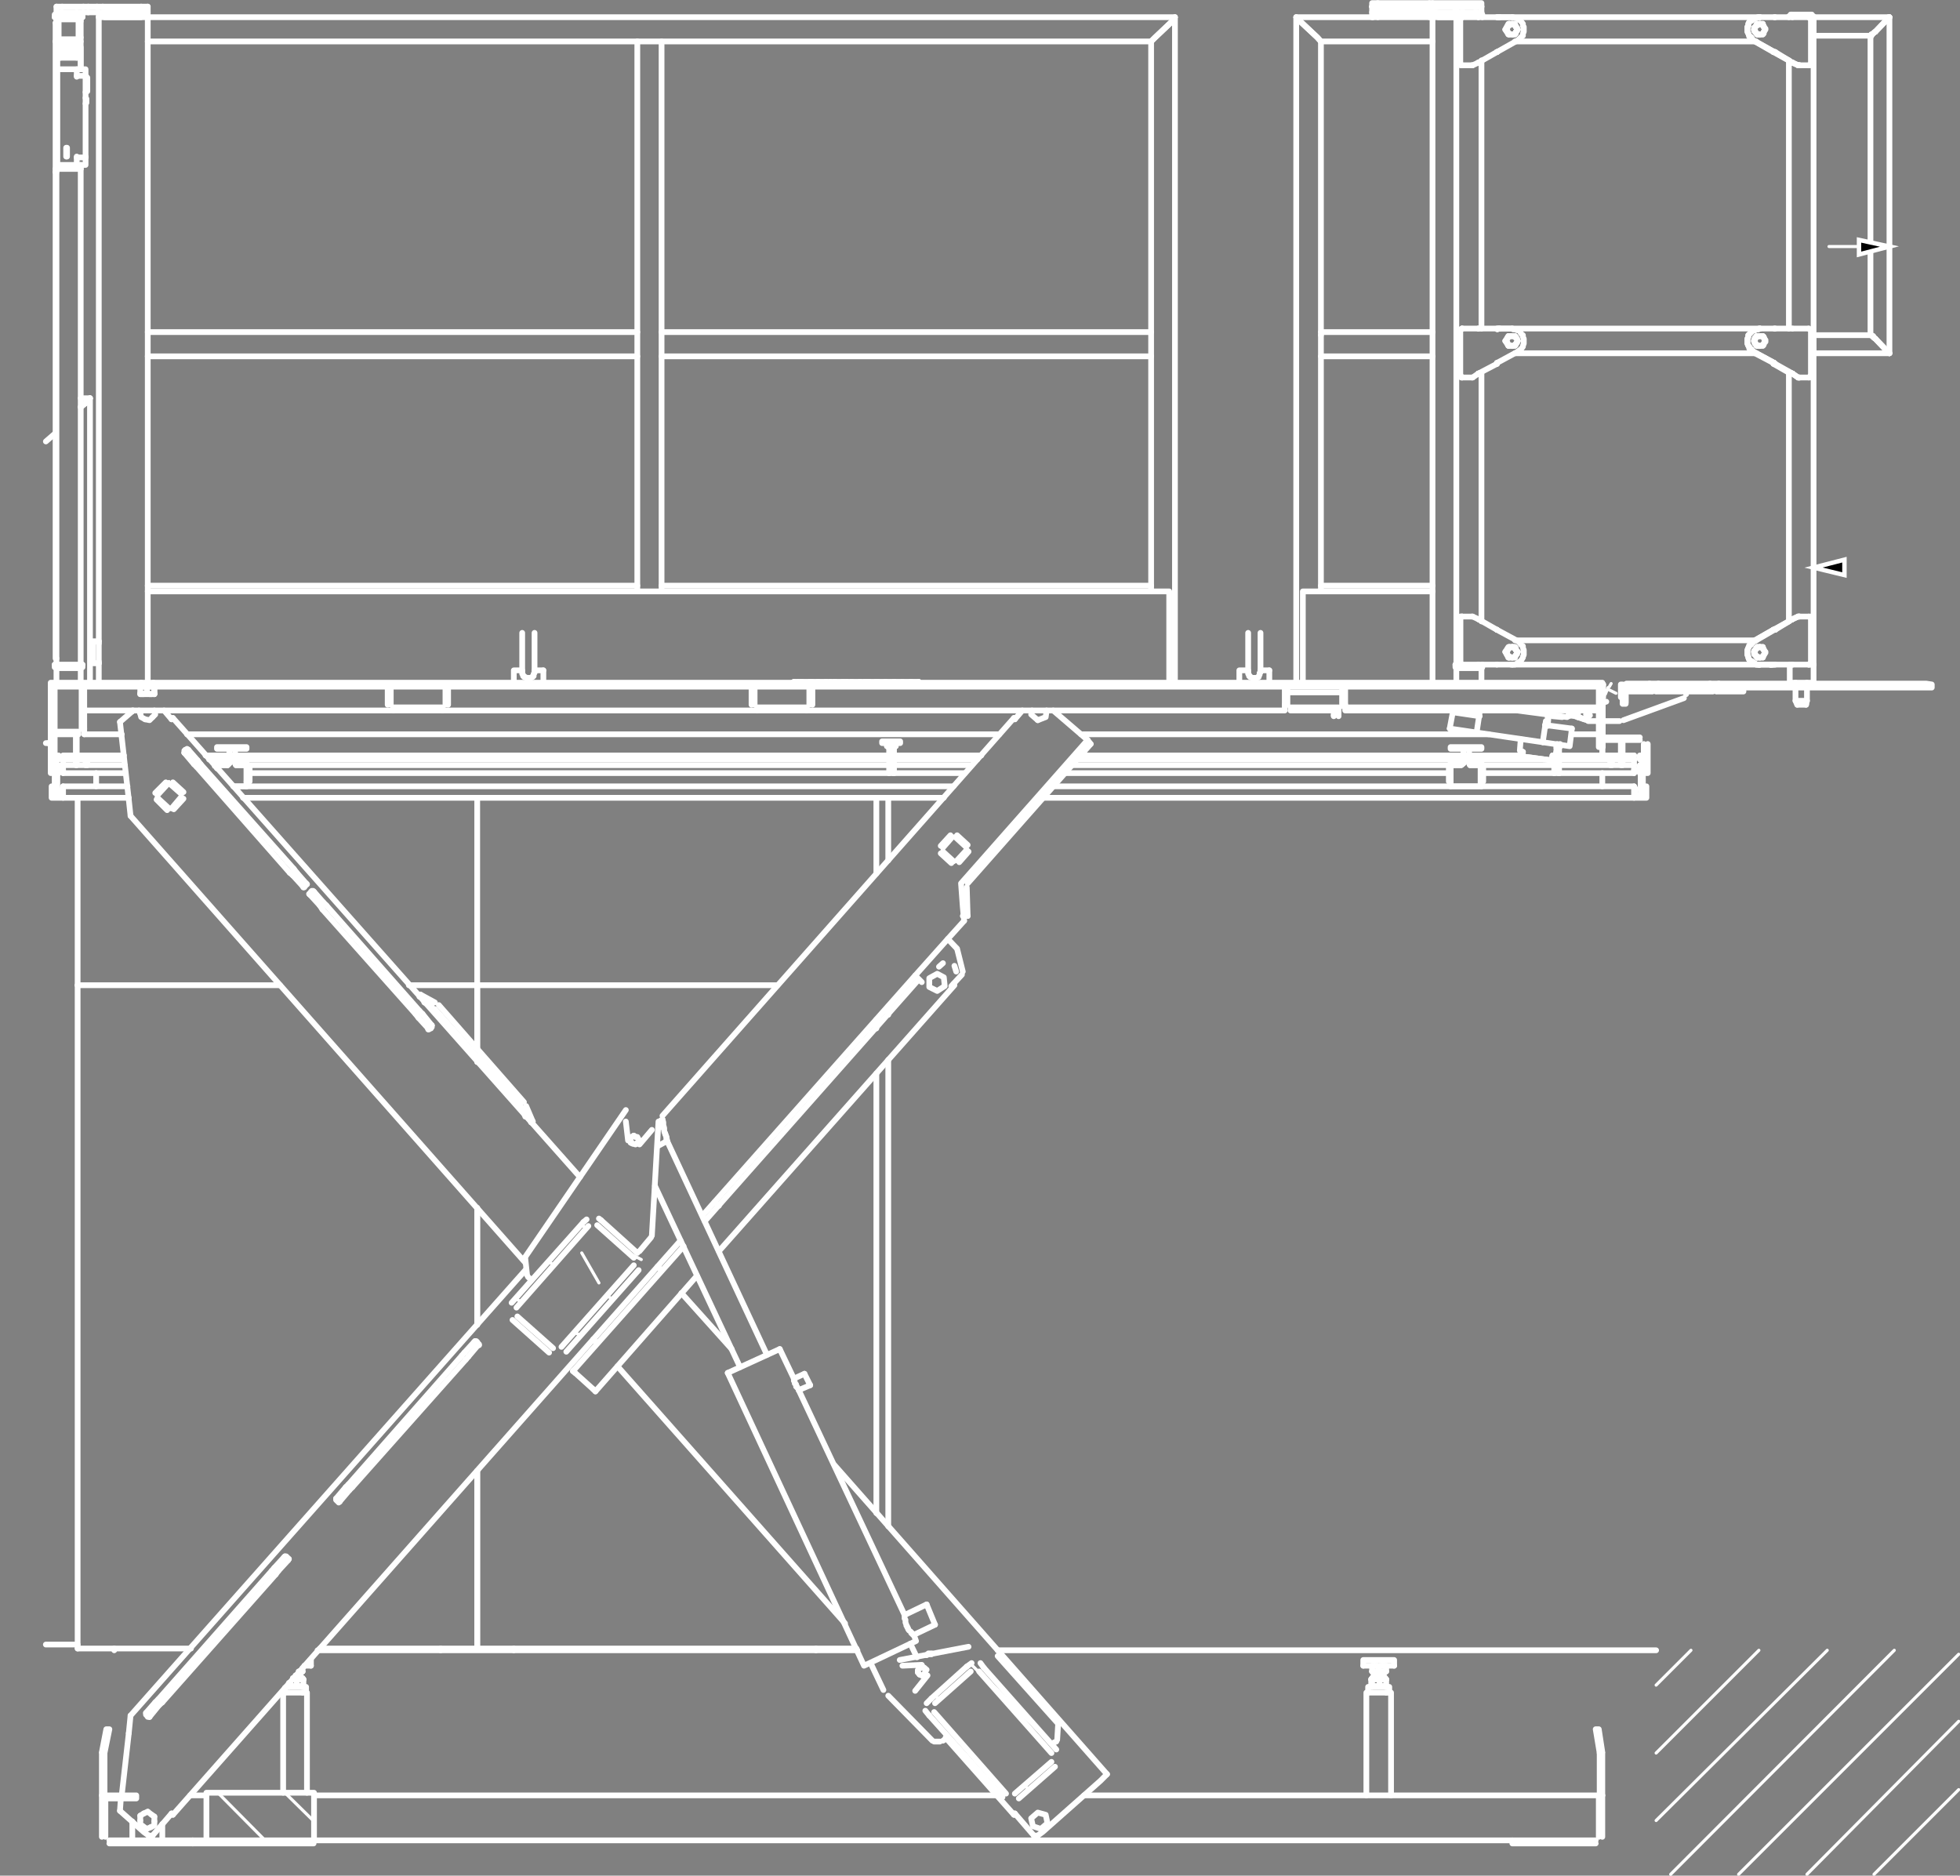 <?xml version="1.0" encoding="UTF-8"?>
<svg id="Layer_1" xmlns="http://www.w3.org/2000/svg" version="1.1" viewBox="0 0 444.4 425.3">
  <rect x="0" y="0" width="444.4" height="425.3" fill="#808080" stroke="none"/>
  <!-- Generator: Adobe Illustrator 29.2.1, SVG Export Plug-In . SVG Version: 2.1.0 Build 116)  -->
  <defs>
    <style>
      .st0 {
        stroke-width: .7px;
      }

      .st0, .st1 {
        fill: none;
        stroke-linecap: round;
        stroke-linejoin: round;
      }

      .st0, .st1, .st2 {
        stroke: #fff;
      }

      .st1 {
        stroke-width: 1.3px;
      }

      .st2 {
        fill-rule: evenodd;
        stroke-miterlimit: 10;
      }
    </style>
  </defs>
  <line class="st0" x1="424.9" y1="425" x2="444.1" y2="405.8"/>
  <line class="st0" x1="409.7" y1="425" x2="444.1" y2="390.3"/>
  <line class="st0" x1="394.2" y1="425" x2="444.1" y2="375.1"/>
  <line class="st0" x1="378.8" y1="425" x2="429.5" y2="374.2"/>
  <line class="st0" x1="375.5" y1="412.8" x2="414.3" y2="374.2"/>
  <line class="st0" x1="375.5" y1="397.5" x2="398.8" y2="374.2"/>
  <line class="st0" x1="375.5" y1="382.1" x2="383.4" y2="374.2"/>
  <line class="st0" x1="353.3" y1="418" x2="352.4" y2="417.3"/>
  <line class="st0" x1="363.3" y1="412.8" x2="362.5" y2="411.9"/>
  <line class="st0" x1="24.8" y1="418" x2="25.2" y2="417.3"/>
  <line class="st0" x1="37.4" y1="418" x2="37.9" y2="417.3"/>
  <line class="st0" x1="23.7" y1="401.7" x2="23.1" y2="400.4"/>
  <line class="st0" x1="362.7" y1="403.2" x2="363.3" y2="402.8"/>
  <line class="st0" x1="131.7" y1="302.8" x2="130.4" y2="302.2"/>
  <line class="st0" x1="118.2" y1="295.2" x2="117.1" y2="294.6"/>
  <line class="st0" x1="138.9" y1="294.6" x2="137.8" y2="293.9"/>
  <line class="st0" x1="125.6" y1="286.9" x2="124.5" y2="286.1"/>
  <line class="st0" x1="145.4" y1="285.6" x2="142.1" y2="283.9"/>
  <line class="st0" x1="133" y1="278.4" x2="131.7" y2="277.8"/>
  <line class="st0" x1="214.4" y1="194.4" x2="214.9" y2="194"/>
  <line class="st0" x1="217.9" y1="190.9" x2="218.3" y2="190.5"/>
  <line class="st0" x1="233.4" y1="405.8" x2="232.3" y2="404.9"/>
  <line class="st0" x1="212.9" y1="385.3" x2="212" y2="384.5"/>
  <line class="st0" x1="239" y1="396" x2="223.1" y2="380.1"/>
  <line class="st0" x1="221.8" y1="379" x2="220.3" y2="377.5"/>
  <line class="st0" x1="35.7" y1="181.6" x2="35.9" y2="181.1"/>
  <line class="st0" x1="37.6" y1="178.1" x2="38.3" y2="177.2"/>
  <line class="st0" x1="135.8" y1="290.9" x2="131.9" y2="284.1"/>
  <line class="st0" x1="11.7" y1="178.5" x2="11.7" y2="178.3"/>
  <line class="st0" x1="12.4" y1="177.9" x2="12.6" y2="177.9"/>
  <line class="st0" x1="373.3" y1="178.5" x2="373.1" y2="178.3"/>
  <line class="st0" x1="372.5" y1="177.9" x2="372.3" y2="177.9"/>
  <line class="st0" x1="372.7" y1="169.4" x2="373.3" y2="168.7"/>
  <line class="st0" x1="13.9" y1="155.7" x2="13" y2="154.8"/>
  <line class="st0" x1="29.4" y1="155.7" x2="28.5" y2="154.8"/>
  <line class="st0" x1="44.6" y1="155.7" x2="44" y2="154.8"/>
  <line class="st0" x1="60.1" y1="155.7" x2="59.2" y2="154.8"/>
  <line class="st0" x1="75.5" y1="155.7" x2="74.7" y2="154.8"/>
  <line class="st0" x1="90.8" y1="155.7" x2="90.1" y2="154.8"/>
  <line class="st0" x1="106.2" y1="155.7" x2="105.3" y2="154.8"/>
  <line class="st0" x1="121.7" y1="155.7" x2="120.8" y2="154.8"/>
  <line class="st0" x1="137.1" y1="155.7" x2="136.3" y2="154.8"/>
  <line class="st0" x1="152.4" y1="155.7" x2="151.7" y2="154.8"/>
  <line class="st0" x1="167.8" y1="155.7" x2="167" y2="154.8"/>
  <line class="st0" x1="183.3" y1="155.7" x2="182.4" y2="154.8"/>
  <line class="st0" x1="198.5" y1="155.7" x2="197.9" y2="154.8"/>
  <line class="st0" x1="214" y1="155.7" x2="213.1" y2="154.8"/>
  <line class="st0" x1="229.4" y1="155.7" x2="228.6" y2="154.8"/>
  <line class="st0" x1="244.9" y1="155.7" x2="244" y2="154.8"/>
  <line class="st0" x1="260.1" y1="155.7" x2="259.3" y2="154.8"/>
  <line class="st0" x1="275.6" y1="155.7" x2="274.7" y2="154.8"/>
  <line class="st0" x1="291" y1="155.7" x2="290.2" y2="154.8"/>
  <line class="st0" x1="306.3" y1="155.7" x2="305.6" y2="154.8"/>
  <line class="st0" x1="321.7" y1="155.7" x2="320.9" y2="154.8"/>
  <line class="st0" x1="337.2" y1="155.7" x2="336.3" y2="154.8"/>
  <line class="st0" x1="352.7" y1="155.7" x2="351.8" y2="154.8"/>
  <line class="st0" x1="11.5" y1="158.3" x2="12.4" y2="156.7"/>
  <line class="st0" x1="172.4" y1="161.1" x2="173.5" y2="160.4"/>
  <line class="st0" x1="101.6" y1="159.8" x2="101" y2="159.4"/>
  <line class="st0" x1="181.1" y1="154.8" x2="181.5" y2="154.6"/>
  <line class="st0" x1="183.9" y1="154.8" x2="184.2" y2="154.6"/>
  <line class="st0" x1="191.6" y1="154.8" x2="191.8" y2="154.6"/>
  <line class="st0" x1="188.5" y1="154.8" x2="188.9" y2="154.6"/>
  <line class="st0" x1="196.3" y1="154.8" x2="196.6" y2="154.6"/>
  <line class="st0" x1="363.3" y1="166.3" x2="362.5" y2="165.5"/>
  <line class="st0" x1="364" y1="157.4" x2="364.6" y2="155.9"/>
  <line class="st0" x1="364.9" y1="155.7" x2="365.3" y2="155"/>
  <line class="st0" x1="392.5" y1="156.7" x2="392.1" y2="155.9"/>
  <line class="st0" x1="385.1" y1="156.7" x2="384.7" y2="155.9"/>
  <line class="st0" x1="372.7" y1="156.7" x2="372.3" y2="155.9"/>
  <line class="st0" x1="367.9" y1="158.3" x2="368.6" y2="157.8"/>
  <line class="st0" x1="366.4" y1="157.2" x2="364.6" y2="156.3"/>
  <line class="st0" x1="368.1" y1="155.9" x2="368.1" y2="155.9"/>
  <line class="st0" x1="383.6" y1="155.9" x2="382.7" y2="155"/>
  <line class="st0" x1="399" y1="155.9" x2="398.2" y2="155"/>
  <line class="st0" x1="414.5" y1="155.9" x2="413.4" y2="155"/>
  <line class="st0" x1="429.7" y1="155.9" x2="428.9" y2="155"/>
  <line class="st0" x1="45.9" y1="418" x2="45.5" y2="417.3"/>
  <line class="st0" x1="58.5" y1="418" x2="58.1" y2="417.3"/>
  <line class="st0" x1="71" y1="418" x2="70.5" y2="417.3"/>
  <line class="st0" x1="13.9" y1="166.5" x2="13.5" y2="165.9"/>
  <line class="st0" x1="303" y1="161.1" x2="304.8" y2="160"/>
  <line class="st0" x1="321.5" y1="161.1" x2="320.2" y2="160.4"/>
  <line class="st0" x1="343.3" y1="161.1" x2="342" y2="160.4"/>
  <line class="st0" x1="302.6" y1="162.6" x2="303" y2="162"/>
  <line class="st0" x1="60.1" y1="417.3" x2="49.4" y2="406.5"/>
  <line class="st0" x1="71.2" y1="413" x2="64.6" y2="406.5"/>
  <line class="st1" x1="72" y1="374.2" x2="194.4" y2="374.2"/>
  <line class="st1" x1="226.2" y1="374.2" x2="375.5" y2="374.2"/>
  <line class="st1" x1="30" y1="417.3" x2="30" y2="413"/>
  <line class="st1" x1="36.8" y1="413.6" x2="36.8" y2="417.3"/>
  <line class="st1" x1="30" y1="161.3" x2="30" y2="161.1"/>
  <polyline class="st1" points="361.8 417.3 342.9 417.3 342.9 418 361.8 418"/>
  <polyline class="st1" points="363.3 416.5 363.3 407.1 362.5 407.1 362.5 416.5"/>
  <line class="st1" x1="43.7" y1="417.3" x2="24.8" y2="417.3"/>
  <polyline class="st1" points="23.9 416.5 23.9 407.1 23.1 407.1 23.1 416.5"/>
  <polyline class="st1" points="24.8 418 43.7 418 43.7 417.3"/>
  <polyline class="st1" points="23.1 397.5 23.1 407.1 23.7 407.1 23.7 397.5"/>
  <polyline class="st1" points="23.7 397.5 24.8 392.1 24.1 392.1 23.1 397.3"/>
  <line class="st1" x1="363.3" y1="407.1" x2="363.3" y2="397.5"/>
  <polyline class="st1" points="363.3 397.3 362.5 392.1 361.8 392.1 362.7 397.5"/>
  <polyline class="st1" points="362.7 397.5 362.7 407.1 363.3 407.1"/>
  <line class="st1" x1="34.6" y1="416.2" x2="38.9" y2="411.2"/>
  <line class="st1" x1="231.8" y1="161.1" x2="230.1" y2="163.1"/>
  <polyline class="st1" points="27.2 410.6 32.6 415.4 33.7 416.2"/>
  <line class="st1" x1="218.6" y1="208.8" x2="214.9" y2="212.9"/>
  <line class="st1" x1="207.5" y1="221.2" x2="159.3" y2="275.6"/>
  <line class="st1" x1="154.3" y1="281.3" x2="39.2" y2="411.5"/>
  <line class="st1" x1="238.8" y1="161.1" x2="246.6" y2="167.8"/>
  <line class="st1" x1="229.9" y1="162.8" x2="150.2" y2="253"/>
  <line class="st1" x1="119.3" y1="287.8" x2="29.6" y2="389"/>
  <polyline class="st1" points="33.7 416.2 33.7 416.2 33.9 416.2 33.9 416.5 34.2 416.5 34.4 416.2 34.6 416.2"/>
  <polyline class="st1" points="246.6 167.8 217.9 200.3 218.3 205.7 218.6 208.8"/>
  <line class="st1" x1="38.9" y1="411.2" x2="39.2" y2="411.5"/>
  <line class="st1" x1="29.2" y1="393" x2="27.6" y2="407.1"/>
  <line class="st1" x1="27.4" y1="407.8" x2="27.2" y2="410.6"/>
  <line class="st1" x1="29.2" y1="393" x2="29.6" y2="389"/>
  <line class="st1" x1="229.9" y1="162.8" x2="230.1" y2="163.1"/>
  <line class="st1" x1="143.7" y1="286.9" x2="127.3" y2="305.4"/>
  <line class="st1" x1="125.4" y1="305.7" x2="117.3" y2="298.5"/>
  <line class="st1" x1="117.1" y1="296.5" x2="133.4" y2="278"/>
  <line class="st1" x1="135.4" y1="277.8" x2="143.7" y2="285.2"/>
  <line class="st1" x1="128.4" y1="306.5" x2="144.8" y2="288"/>
  <line class="st1" x1="144.5" y1="284.1" x2="136.3" y2="276.7"/>
  <line class="st1" x1="132.3" y1="277.1" x2="116" y2="295.4"/>
  <line class="st1" x1="116.2" y1="299.3" x2="124.5" y2="306.7"/>
  <line class="st1" x1="149.3" y1="254.3" x2="147.8" y2="280.2"/>
  <line class="st1" x1="119.5" y1="289.1" x2="119.1" y2="285.4"/>
  <line class="st1" x1="120.2" y1="290" x2="119.7" y2="289.5"/>
  <line class="st1" x1="133" y1="276.5" x2="132.3" y2="277.1"/>
  <line class="st1" x1="136.3" y1="276.7" x2="135.8" y2="276.3"/>
  <line class="st1" x1="119.1" y1="285" x2="141.9" y2="251.7"/>
  <line class="st1" x1="147.6" y1="280.6" x2="145" y2="283.7"/>
  <line class="st1" x1="219.4" y1="207.7" x2="219.2" y2="201.2"/>
  <line class="st1" x1="219.4" y1="200.3" x2="247.3" y2="168.7"/>
  <line class="st1" x1="218.3" y1="207.7" x2="219.4" y2="207.7"/>
  <line class="st1" x1="246.6" y1="167.8" x2="247.3" y2="168.7"/>
  <line class="st1" x1="219.2" y1="192.7" x2="217" y2="195.1"/>
  <line class="st1" x1="216.2" y1="195.3" x2="213.8" y2="193.1"/>
  <line class="st1" x1="213.8" y1="192.2" x2="215.9" y2="189.8"/>
  <line class="st1" x1="216.6" y1="189.8" x2="219" y2="192"/>
  <line class="st1" x1="217.5" y1="195.5" x2="219.6" y2="193.1"/>
  <line class="st1" x1="219.4" y1="191.6" x2="217" y2="189.4"/>
  <line class="st1" x1="215.5" y1="189.4" x2="213.3" y2="191.8"/>
  <line class="st1" x1="213.3" y1="193.5" x2="215.7" y2="195.7"/>
  <line class="st1" x1="218.3" y1="220.3" x2="217" y2="215.1"/>
  <line class="st1" x1="215.7" y1="223.6" x2="218.1" y2="221"/>
  <polyline class="st1" points="216.8 214.9 214.9 212.9 207.5 221.2 209 222.7"/>
  <line class="st1" x1="216.4" y1="219" x2="216.8" y2="220.3"/>
  <line class="st1" x1="212.9" y1="219.2" x2="213.8" y2="218.4"/>
  <line class="st1" x1="162" y1="272.6" x2="163" y2="273.4"/>
  <line class="st1" x1="64.6" y1="352.9" x2="64.4" y2="353.1"/>
  <line class="st1" x1="65.3" y1="353.8" x2="65.5" y2="353.5"/>
  <line class="st1" x1="33.9" y1="389.3" x2="33.9" y2="389.3"/>
  <polyline class="st1" points="33.1 388.4 33.1 388.6 33.1 388.8 33.3 389 33.5 389.3 33.7 389.3 33.9 389.3"/>
  <polyline class="st1" points="65.5 353.5 65.5 353.5 65.3 353.5 65.3 353.3 65.1 353.1 64.9 352.9 64.6 352.9"/>
  <line class="st1" x1="36.1" y1="386.6" x2="33.9" y2="389.3"/>
  <line class="st1" x1="35.2" y1="386" x2="33.1" y2="388.4"/>
  <line class="st1" x1="36.1" y1="386.6" x2="36.8" y2="386"/>
  <line class="st1" x1="35.2" y1="386" x2="35.9" y2="385.3"/>
  <line class="st1" x1="62.5" y1="357" x2="36.8" y2="386"/>
  <line class="st1" x1="61.6" y1="356.2" x2="35.9" y2="385.3"/>
  <line class="st1" x1="62.5" y1="357" x2="63.1" y2="356.2"/>
  <line class="st1" x1="61.6" y1="356.2" x2="62.2" y2="355.5"/>
  <line class="st1" x1="65.3" y1="353.8" x2="63.1" y2="356.2"/>
  <line class="st1" x1="64.4" y1="353.1" x2="62.2" y2="355.5"/>
  <line class="st1" x1="107.7" y1="304.1" x2="107.5" y2="304.3"/>
  <line class="st1" x1="108.4" y1="305" x2="108.6" y2="305"/>
  <line class="st1" x1="77" y1="340.5" x2="77" y2="340.5"/>
  <polyline class="st1" points="76.2 339.8 76.2 339.8 76.2 340.1 76.4 340.3 76.6 340.5 76.8 340.5 76.8 340.7 77 340.5"/>
  <polyline class="st1" points="108.6 305 108.6 304.8 108.4 304.8 108.4 304.6 108.2 304.3 108 304.1 107.7 304.1"/>
  <line class="st1" x1="79.2" y1="337.9" x2="77" y2="340.5"/>
  <line class="st1" x1="78.4" y1="337.2" x2="76.2" y2="339.8"/>
  <line class="st1" x1="79.2" y1="337.9" x2="79.9" y2="337.2"/>
  <line class="st1" x1="78.4" y1="337.2" x2="79" y2="336.6"/>
  <line class="st1" x1="105.6" y1="308.3" x2="79.9" y2="337.2"/>
  <line class="st1" x1="104.7" y1="307.4" x2="79" y2="336.6"/>
  <line class="st1" x1="105.6" y1="308.3" x2="106.2" y2="307.6"/>
  <line class="st1" x1="104.7" y1="307.4" x2="105.3" y2="306.7"/>
  <line class="st1" x1="108.4" y1="305" x2="106.2" y2="307.6"/>
  <line class="st1" x1="107.5" y1="304.3" x2="105.3" y2="306.7"/>
  <polyline class="st1" points="234.4 416.2 234.4 416.2 234.7 416.2 234.9 416.5 235.1 416.5 235.1 416.2 235.3 416.2"/>
  <polyline class="st1" points="235.3 416.2 236.4 415.4 249.5 403.8 251 402.3"/>
  <line class="st1" x1="230.1" y1="411.2" x2="234.4" y2="416.2"/>
  <line class="st1" x1="38.9" y1="163.1" x2="37.2" y2="161.1"/>
  <line class="st1" x1="251" y1="402.3" x2="189.2" y2="332.2"/>
  <line class="st1" x1="165.9" y1="305.9" x2="154.5" y2="293.2"/>
  <line class="st1" x1="150" y1="288" x2="149.1" y2="287.2"/>
  <line class="st1" x1="131.5" y1="266.9" x2="39.2" y2="162.8"/>
  <line class="st1" x1="229.9" y1="411.5" x2="214.4" y2="394"/>
  <line class="st1" x1="191.6" y1="368.1" x2="140" y2="309.8"/>
  <line class="st1" x1="135.4" y1="304.6" x2="134.5" y2="303.7"/>
  <line class="st1" x1="119.1" y1="286.3" x2="29.6" y2="185"/>
  <line class="st1" x1="30.2" y1="161.1" x2="27.2" y2="163.7"/>
  <line class="st1" x1="229.9" y1="411.5" x2="230.1" y2="411.2"/>
  <line class="st1" x1="38.9" y1="163.1" x2="39.2" y2="162.8"/>
  <polyline class="st1" points="27.2 163.7 29.2 181.3 29.6 185"/>
  <line class="st1" x1="222" y1="379" x2="238.4" y2="397.5"/>
  <line class="st1" x1="238.4" y1="399.5" x2="230.1" y2="406.7"/>
  <line class="st1" x1="228.1" y1="406.7" x2="211.8" y2="388.2"/>
  <line class="st1" x1="212" y1="386.2" x2="220.1" y2="379"/>
  <line class="st1" x1="239.5" y1="396.7" x2="223.1" y2="378.2"/>
  <line class="st1" x1="219.2" y1="377.9" x2="211.2" y2="385.1"/>
  <line class="st1" x1="210.7" y1="389" x2="227.3" y2="407.5"/>
  <line class="st1" x1="231" y1="407.8" x2="239.2" y2="400.6"/>
  <line class="st1" x1="38.7" y1="177.9" x2="41.1" y2="180"/>
  <line class="st1" x1="41.1" y1="180.7" x2="38.9" y2="183.3"/>
  <line class="st1" x1="38.3" y1="183.3" x2="35.7" y2="180.9"/>
  <line class="st1" x1="35.7" y1="180.3" x2="37.9" y2="177.9"/>
  <line class="st1" x1="41.6" y1="179.6" x2="39.2" y2="177.4"/>
  <line class="st1" x1="37.6" y1="177.4" x2="35.2" y2="179.8"/>
  <line class="st1" x1="35.5" y1="181.3" x2="37.9" y2="183.7"/>
  <line class="st1" x1="39.4" y1="183.5" x2="41.6" y2="181.1"/>
  <line class="st1" x1="213.1" y1="394.9" x2="211.8" y2="394.9"/>
  <line class="st1" x1="214.4" y1="394.3" x2="213.8" y2="394.7"/>
  <line class="st1" x1="239.5" y1="394.9" x2="239" y2="395.1"/>
  <line class="st1" x1="239.9" y1="391.2" x2="239.7" y2="394.5"/>
  <line class="st1" x1="226.2" y1="375.5" x2="239.7" y2="390.6"/>
  <line class="st1" x1="204" y1="376.4" x2="219.6" y2="373.4"/>
  <line class="st1" x1="223.1" y1="378.2" x2="222.3" y2="377.1"/>
  <line class="st1" x1="220.3" y1="377.1" x2="219.2" y2="377.9"/>
  <line class="st1" x1="211.2" y1="385.1" x2="210.1" y2="386.2"/>
  <line class="st1" x1="209.8" y1="387.9" x2="210.7" y2="389"/>
  <line class="st1" x1="211.4" y1="394.7" x2="201.4" y2="384.5"/>
  <polyline class="st1" points="210.1 375.3 210.5 374.9 211.2 374.9 211.2 375.1"/>
  <line class="st1" x1="120.4" y1="254.5" x2="120.8" y2="254.3"/>
  <line class="st1" x1="95.1" y1="226" x2="95.3" y2="225.5"/>
  <line class="st1" x1="119.3" y1="250.8" x2="120.8" y2="254.3"/>
  <line class="st1" x1="118.4" y1="251.2" x2="119.1" y2="253.2"/>
  <line class="st1" x1="99.5" y1="227.9" x2="118.8" y2="249.9"/>
  <line class="st1" x1="98.6" y1="228.8" x2="118" y2="250.6"/>
  <line class="st1" x1="95.3" y1="225.5" x2="98.6" y2="227.3"/>
  <line class="st1" x1="96.2" y1="227.3" x2="97.9" y2="228.2"/>
  <line class="st1" x1="97.9" y1="232.5" x2="97.9" y2="232.5"/>
  <line class="st1" x1="97.1" y1="233.2" x2="97.1" y2="233.4"/>
  <line class="st1" x1="70.1" y1="202.7" x2="70.3" y2="202.9"/>
  <polyline class="st1" points="71.2 202.2 71 202 70.7 202 70.5 202.2 70.3 202.5 70.1 202.7"/>
  <polyline class="st1" points="97.1 233.4 97.3 233.4 97.5 233.2 97.7 233.2 97.7 232.9 97.9 232.9 97.9 232.7 97.9 232.5"/>
  <line class="st1" x1="72.5" y1="205.3" x2="70.3" y2="202.9"/>
  <line class="st1" x1="73.3" y1="204.6" x2="71.2" y2="202.2"/>
  <line class="st1" x1="72.5" y1="205.3" x2="73.1" y2="206.2"/>
  <line class="st1" x1="73.3" y1="204.6" x2="74" y2="205.3"/>
  <line class="st1" x1="94.2" y1="229.9" x2="73.1" y2="206.2"/>
  <line class="st1" x1="95.1" y1="229.2" x2="74" y2="205.3"/>
  <line class="st1" x1="94.2" y1="229.9" x2="94.9" y2="230.8"/>
  <line class="st1" x1="95.1" y1="229.2" x2="95.8" y2="229.9"/>
  <line class="st1" x1="97.1" y1="233.2" x2="94.9" y2="230.8"/>
  <line class="st1" x1="97.9" y1="232.5" x2="95.8" y2="229.9"/>
  <line class="st1" x1="69.6" y1="200.5" x2="69.4" y2="200.3"/>
  <line class="st1" x1="68.6" y1="200.9" x2="68.8" y2="201.2"/>
  <line class="st1" x1="41.8" y1="170.7" x2="41.8" y2="170.7"/>
  <polyline class="st1" points="42.7 170 42.4 169.8 42.2 170 42 170 42 170.2 41.8 170.2 41.8 170.5 41.8 170.7"/>
  <polyline class="st1" points="68.8 201.2 68.8 201.2 69 201.2 69.2 200.9 69.4 200.7 69.4 200.5 69.6 200.5"/>
  <line class="st1" x1="44" y1="173.3" x2="41.8" y2="170.7"/>
  <line class="st1" x1="44.8" y1="172.4" x2="42.7" y2="170"/>
  <line class="st1" x1="44" y1="173.3" x2="44.6" y2="173.9"/>
  <line class="st1" x1="44.8" y1="172.4" x2="45.5" y2="173.3"/>
  <line class="st1" x1="65.7" y1="197.9" x2="44.6" y2="173.9"/>
  <line class="st1" x1="66.6" y1="197" x2="45.5" y2="173.3"/>
  <line class="st1" x1="65.7" y1="197.9" x2="66.4" y2="198.5"/>
  <line class="st1" x1="66.6" y1="197" x2="67.3" y2="197.9"/>
  <line class="st1" x1="68.6" y1="200.9" x2="66.4" y2="198.5"/>
  <line class="st1" x1="69.4" y1="200.3" x2="67.3" y2="197.9"/>
  <line class="st1" x1="142.4" y1="258.6" x2="141.9" y2="254.3"/>
  <line class="st1" x1="147.8" y1="256.2" x2="145" y2="259.5"/>
  <line class="st1" x1="204.6" y1="377.7" x2="209" y2="377.5"/>
  <line class="st1" x1="210.3" y1="379.9" x2="207.5" y2="383.4"/>
  <line class="st1" x1="370.5" y1="171.3" x2="367.9" y2="171.3"/>
  <line class="st1" x1="367.5" y1="171.3" x2="353.5" y2="171.3"/>
  <line class="st1" x1="345" y1="171.3" x2="333.3" y2="171.3"/>
  <line class="st1" x1="331.5" y1="171.3" x2="245.1" y2="171.3"/>
  <line class="st1" x1="222.5" y1="171.3" x2="202.7" y2="171.3"/>
  <line class="st1" x1="201.6" y1="171.3" x2="53.5" y2="171.3"/>
  <line class="st1" x1="51.8" y1="171.3" x2="46.6" y2="171.3"/>
  <line class="st1" x1="28.1" y1="171.3" x2="17.4" y2="171.3"/>
  <polyline class="st1" points="17.2 171.3 14.3 171.3 14.3 172.2"/>
  <line class="st1" x1="370.5" y1="172.2" x2="367.9" y2="172.2"/>
  <line class="st1" x1="367.5" y1="172.2" x2="353.5" y2="172.2"/>
  <line class="st1" x1="352.4" y1="172.2" x2="351.8" y2="172.2"/>
  <line class="st1" x1="350" y1="172.2" x2="335.9" y2="172.2"/>
  <line class="st1" x1="335.5" y1="172.2" x2="335" y2="172.2"/>
  <line class="st1" x1="334.2" y1="172.2" x2="333.5" y2="172.2"/>
  <line class="st1" x1="331.1" y1="172.2" x2="330.7" y2="172.2"/>
  <line class="st1" x1="329.8" y1="172.2" x2="329.1" y2="172.2"/>
  <line class="st1" x1="328.9" y1="172.2" x2="244.2" y2="172.2"/>
  <line class="st1" x1="221.6" y1="172.2" x2="202.7" y2="172.2"/>
  <line class="st1" x1="201.6" y1="172.2" x2="55.9" y2="172.2"/>
  <line class="st1" x1="55.7" y1="172.2" x2="55.3" y2="172.2"/>
  <line class="st1" x1="54.4" y1="172.2" x2="53.8" y2="172.2"/>
  <line class="st1" x1="51.4" y1="172.2" x2="50.7" y2="172.2"/>
  <line class="st1" x1="50.1" y1="172.2" x2="49.4" y2="172.2"/>
  <line class="st1" x1="49.2" y1="172.2" x2="47.4" y2="172.2"/>
  <line class="st1" x1="28.1" y1="172.2" x2="17.4" y2="172.2"/>
  <line class="st1" x1="17.2" y1="172.2" x2="14.3" y2="172.2"/>
  <line class="st1" x1="370.5" y1="172.2" x2="370.5" y2="171.3"/>
  <line class="st1" x1="14.3" y1="172.2" x2="14.3" y2="173.5"/>
  <polyline class="st1" points="367.9 173.5 370.5 173.5 370.5 172.2"/>
  <line class="st1" x1="367.5" y1="173.5" x2="365.5" y2="173.5"/>
  <line class="st1" x1="365.1" y1="173.5" x2="353.5" y2="173.5"/>
  <line class="st1" x1="352.4" y1="173.5" x2="335.9" y2="173.5"/>
  <line class="st1" x1="328.9" y1="173.5" x2="242.9" y2="173.5"/>
  <line class="st1" x1="220.3" y1="173.5" x2="202.7" y2="173.5"/>
  <line class="st1" x1="201.6" y1="173.5" x2="55.9" y2="173.5"/>
  <line class="st1" x1="49.2" y1="173.5" x2="48.7" y2="173.5"/>
  <line class="st1" x1="28.3" y1="173.5" x2="19.8" y2="173.5"/>
  <line class="st1" x1="19.4" y1="173.5" x2="17.6" y2="173.5"/>
  <polyline class="st1" points="17.2 173.5 14.3 173.5 14.3 175.3"/>
  <line class="st1" x1="370.5" y1="175.3" x2="353.5" y2="175.3"/>
  <line class="st1" x1="352.4" y1="175.3" x2="336.3" y2="175.3"/>
  <line class="st1" x1="328.5" y1="175.3" x2="241.6" y2="175.3"/>
  <line class="st1" x1="218.8" y1="175.3" x2="202.7" y2="175.3"/>
  <line class="st1" x1="201.6" y1="175.3" x2="56.6" y2="175.3"/>
  <line class="st1" x1="28.5" y1="175.3" x2="14.3" y2="175.3"/>
  <line class="st1" x1="370.5" y1="175.3" x2="370.5" y2="173.5"/>
  <line class="st1" x1="370.5" y1="178.3" x2="335.9" y2="178.3"/>
  <line class="st1" x1="328.9" y1="178.3" x2="238.8" y2="178.3"/>
  <line class="st1" x1="216.2" y1="178.3" x2="55.9" y2="178.3"/>
  <line class="st1" x1="28.9" y1="178.3" x2="14.3" y2="178.3"/>
  <line class="st1" x1="370.5" y1="180.9" x2="236.6" y2="180.9"/>
  <line class="st1" x1="214" y1="180.9" x2="55.1" y2="180.9"/>
  <line class="st1" x1="29.2" y1="180.9" x2="14.3" y2="180.9"/>
  <polyline class="st1" points="12.4 171.3 12.4 178.3 11.7 178.3 11.7 180.9 14.3 180.9 14.3 178.3 14.1 179 14.1 180.7 13.5 180.7 13.5 180.3 13.3 180.3 13.3 180.7 12 180.7 12 178.5 12.6 178.5 12.6 174.6 13 174.6 13 175.3 13.3 175.3 13.3 173.5 13 173.5 13 174.4 12.6 174.4 12.6 171.3 13 171.3 13 172.2 13.3 172.2 13.3 171.3 12.4 171.3"/>
  <polyline class="st1" points="372.5 178.3 372.5 171.3 371.8 171.3 371.8 172.2 372 172.2 372 171.3 372.3 171.3 372.3 174.4 372 174.4 372 173.5 371.8 173.5 371.8 175.3 372 175.3 372 174.6 372.3 174.6 372.3 178.5 373.1 178.5 373.1 180.7 371.8 180.7 371.8 180.3 371.6 180.3 371.6 180.7 370.7 180.7 370.7 179 370.9 179 370.5 178.3 370.5 180.9 373.3 180.9 373.3 178.3 372.5 178.3"/>
  <line class="st1" x1="370.5" y1="174.6" x2="371.8" y2="174.6"/>
  <line class="st1" x1="363.3" y1="178.3" x2="363.3" y2="175.3"/>
  <line class="st1" x1="371.8" y1="174.6" x2="371.8" y2="174.6"/>
  <line class="st1" x1="372.3" y1="174.6" x2="372" y2="174.6"/>
  <line class="st1" x1="372" y1="175.3" x2="372" y2="180.7"/>
  <line class="st1" x1="372.3" y1="180.7" x2="372.3" y2="178.5"/>
  <line class="st1" x1="13.3" y1="174.6" x2="14.3" y2="174.6"/>
  <line class="st1" x1="21.8" y1="175.3" x2="21.8" y2="178.3"/>
  <line class="st1" x1="12.6" y1="174.6" x2="13" y2="174.6"/>
  <line class="st1" x1="13" y1="180.7" x2="13" y2="175.3"/>
  <line class="st1" x1="12.6" y1="178.5" x2="12.6" y2="180.7"/>
  <line class="st1" x1="13.3" y1="174.6" x2="13.3" y2="174.6"/>
  <polyline class="st1" points="12.6 178.7 12.6 178.7 12 178.7 12.6 178.7"/>
  <polyline class="st1" points="12.6 178.7 12.6 180.5 12 180.5 12.6 180.5"/>
  <polyline class="st1" points="372.5 178.7 372.3 178.7 373.1 178.7 372.5 178.7"/>
  <polyline class="st1" points="372.3 180.5 372.5 180.5 373.1 180.5 372.3 180.5"/>
  <line class="st1" x1="372.5" y1="178.7" x2="372.5" y2="180.5"/>
  <line class="st1" x1="51.8" y1="171.3" x2="53.5" y2="171.3"/>
  <line class="st1" x1="53.3" y1="170.5" x2="53.3" y2="171.3"/>
  <line class="st1" x1="52" y1="170.5" x2="52" y2="171.3"/>
  <polyline class="st1" points="55.9 177.2 56.6 177.2 56.6 173.7 55.9 173.7"/>
  <line class="st1" x1="55.9" y1="171.6" x2="55.9" y2="173.5"/>
  <polyline class="st1" points="49.2 173.5 49.2 171.6 52 171.6"/>
  <polyline class="st1" points="55.9 173.5 53.5 173.5 53.3 173.1 53.3 171.6 55.9 171.6"/>
  <polyline class="st1" points="52 171.6 52 173.1 51.6 173.5 49.2 173.5"/>
  <line class="st1" x1="55.9" y1="173.5" x2="55.9" y2="178.3"/>
  <line class="st1" x1="52" y1="171.6" x2="53.3" y2="171.6"/>
  <line class="st1" x1="49.2" y1="173.5" x2="49.2" y2="174.2"/>
  <line class="st1" x1="52.9" y1="178.3" x2="55.9" y2="178.3"/>
  <polyline class="st1" points="51.6 173.5 52 173.1 52 171.6 53.3 171.6 53.3 173.1 53.5 173.5 55.9 173.5 55.9 178.3 52.9 178.3"/>
  <polyline class="st1" points="49.2 174.2 49.2 173.5 51.6 173.5"/>
  <line class="st1" x1="55.3" y1="172.9" x2="55.3" y2="172.9"/>
  <line class="st1" x1="55.3" y1="172.4" x2="55.3" y2="172"/>
  <line class="st1" x1="55.7" y1="172" x2="55.7" y2="172.9"/>
  <line class="st1" x1="53.8" y1="172.4" x2="53.8" y2="172"/>
  <line class="st1" x1="53.8" y1="172.9" x2="53.8" y2="172.9"/>
  <line class="st1" x1="54.4" y1="172" x2="54.4" y2="172.9"/>
  <line class="st1" x1="50.1" y1="172.9" x2="50.1" y2="172.9"/>
  <line class="st1" x1="51.4" y1="172.9" x2="51.4" y2="172.9"/>
  <line class="st1" x1="50.7" y1="172.9" x2="50.7" y2="172"/>
  <line class="st1" x1="51.4" y1="172" x2="51.4" y2="172.4"/>
  <line class="st1" x1="49.4" y1="172.9" x2="49.4" y2="172"/>
  <line class="st1" x1="50.1" y1="172" x2="50.1" y2="172.4"/>
  <line class="st1" x1="49.2" y1="173.7" x2="48.7" y2="173.7"/>
  <line class="st1" x1="51.8" y1="171.6" x2="51.8" y2="171.3"/>
  <line class="st1" x1="53.5" y1="171.6" x2="53.5" y2="171.3"/>
  <line class="st1" x1="331.5" y1="171.3" x2="333.3" y2="171.3"/>
  <line class="st1" x1="333.1" y1="170.5" x2="333.1" y2="171.3"/>
  <line class="st1" x1="331.8" y1="170.5" x2="331.8" y2="171.3"/>
  <polyline class="st1" points="335.9 177.2 336.3 177.2 336.3 173.7 335.9 173.7"/>
  <line class="st1" x1="335.9" y1="171.6" x2="335.9" y2="173.5"/>
  <polyline class="st1" points="328.9 173.5 328.9 171.6 331.8 171.6"/>
  <polyline class="st1" points="335.9 173.5 333.3 173.5 333.1 173.1 333.1 171.6 335.9 171.6"/>
  <polyline class="st1" points="331.8 171.6 331.8 173.1 331.3 173.5 328.9 173.5"/>
  <line class="st1" x1="335.9" y1="173.5" x2="335.9" y2="178.3"/>
  <line class="st1" x1="331.8" y1="171.6" x2="333.1" y2="171.6"/>
  <polyline class="st1" points="328.9 173.5 328.9 178.3 335.9 178.3"/>
  <polyline class="st1" points="328.9 177.2 328.5 177.2 328.5 173.7 328.9 173.7"/>
  <polyline class="st1" points="331.3 173.5 331.8 173.1 331.8 171.6 333.1 171.6 333.1 173.1 333.3 173.5 335.7 173.5 335.7 178.3 328.9 178.3 328.9 173.5 331.3 173.5"/>
  <line class="st1" x1="335" y1="172.9" x2="335" y2="172.9"/>
  <line class="st1" x1="335" y1="172.4" x2="335" y2="172"/>
  <line class="st1" x1="335.5" y1="172" x2="335.5" y2="172.9"/>
  <line class="st1" x1="333.5" y1="172.4" x2="333.5" y2="172"/>
  <line class="st1" x1="333.5" y1="172.9" x2="333.5" y2="172.9"/>
  <line class="st1" x1="334.2" y1="172" x2="334.2" y2="172.9"/>
  <line class="st1" x1="329.8" y1="172.9" x2="329.8" y2="172.9"/>
  <line class="st1" x1="331.1" y1="172.9" x2="331.1" y2="172.9"/>
  <line class="st1" x1="330.7" y1="172.9" x2="330.7" y2="172"/>
  <line class="st1" x1="331.1" y1="172" x2="331.1" y2="172.4"/>
  <line class="st1" x1="329.1" y1="172.9" x2="329.1" y2="172"/>
  <line class="st1" x1="329.8" y1="172" x2="329.8" y2="172.4"/>
  <line class="st1" x1="331.5" y1="171.6" x2="331.5" y2="171.3"/>
  <line class="st1" x1="333.3" y1="171.6" x2="333.3" y2="171.3"/>
  <line class="st1" x1="130.4" y1="311.3" x2="134.5" y2="315"/>
  <line class="st1" x1="129.9" y1="310.9" x2="155" y2="282.6"/>
  <line class="st1" x1="159.8" y1="276.9" x2="208.3" y2="222.1"/>
  <line class="st1" x1="129.9" y1="310.9" x2="130.4" y2="311.3"/>
  <line class="st1" x1="135" y1="315.5" x2="158" y2="289.3"/>
  <polyline class="st1" points="163 283.7 216.4 223.4 216.2 223.1"/>
  <line class="st1" x1="134.5" y1="315" x2="135" y2="315.5"/>
  <line class="st1" x1="182.4" y1="311.5" x2="183.7" y2="314.1"/>
  <polyline class="st1" points="181.1 315.2 181.1 315.2 181.1 315 180.9 314.8 180.7 314.6 180.7 314.4 180.5 314.4 180.5 314.1 180.5 313.9 180.2 313.7 180.2 313.5 180.2 313.3 180 313.1 180 312.8 180 312.6"/>
  <line class="st1" x1="180" y1="312.6" x2="182.4" y2="311.5"/>
  <line class="st1" x1="181.1" y1="315.2" x2="183.7" y2="314.1"/>
  <line class="st1" x1="210.1" y1="363.8" x2="212" y2="368.4"/>
  <polyline class="st1" points="207.2 370.7 207.2 370.7 207 370.7 207 370.5 206.8 370.5 206.8 370.3 206.6 370.3 206.6 370.1 206.4 369.9 206.1 369.7 205.9 369.4 205.9 369.2 205.7 369 205.7 368.8 205.5 368.6 205.5 368.4 205.3 367.9 205.3 367.7 205.3 367.5 205.3 367.3 205.1 367 205.1 366.8 205.1 366.6 205.1 366.4 205.1 366.2"/>
  <line class="st1" x1="205.1" y1="366.2" x2="210.1" y2="363.8"/>
  <line class="st1" x1="207.2" y1="370.7" x2="212" y2="368.4"/>
  <line class="st1" x1="206.4" y1="372.7" x2="207.9" y2="375.8"/>
  <line class="st1" x1="197.4" y1="377.1" x2="200.3" y2="383.2"/>
  <line class="st1" x1="165" y1="311.3" x2="176.8" y2="305.9"/>
  <polyline class="st1" points="165 311.3 195.9 377.7 207.7 372.1 207.2 370.7"/>
  <line class="st1" x1="205.1" y1="366.2" x2="181.1" y2="315.2"/>
  <line class="st1" x1="180" y1="312.6" x2="176.8" y2="305.9"/>
  <polyline class="st1" points="151.1 258.8 151.1 258.4 151.1 257.8 150.8 257.1 150.6 256.5 150.6 255.8 150.4 255.1 150.4 254.5 150.2 253.8"/>
  <line class="st1" x1="151.1" y1="258.8" x2="151.3" y2="258.8"/>
  <polyline class="st1" points="150 255.6 150 254.7 149.8 254.1"/>
  <line class="st1" x1="149.1" y1="259.9" x2="151.1" y2="258.8"/>
  <line class="st1" x1="149.8" y1="254.1" x2="150.2" y2="253.8"/>
  <polyline class="st1" points="150.8 256.9 151.1 257.8 151.3 258.8"/>
  <line class="st1" x1="151.3" y1="258.8" x2="173.9" y2="307.2"/>
  <line class="st1" x1="148.5" y1="268.9" x2="167.8" y2="310"/>
  <line class="st1" x1="34.4" y1="411.5" x2="35" y2="411.9"/>
  <line class="st1" x1="35" y1="413" x2="35" y2="411.9"/>
  <polyline class="st1" points="34.2 414.3 35 413.9 35 413"/>
  <line class="st1" x1="32.6" y1="411.2" x2="33.5" y2="410.8"/>
  <line class="st1" x1="33.5" y1="410.8" x2="34.4" y2="411.5"/>
  <polyline class="st1" points="32.4 414.1 33.3 414.7 34.2 414.3"/>
  <line class="st1" x1="31.8" y1="412.8" x2="31.8" y2="411.7"/>
  <line class="st1" x1="31.8" y1="411.7" x2="32.6" y2="411.2"/>
  <polyline class="st1" points="32.4 414.1 31.8 413.6 31.8 412.8"/>
  <polyline class="st1" points="34.6 162.6 35.2 162 35 161.1"/>
  <polyline class="st1" points="32.9 163.1 33.9 163.3 34.6 162.6"/>
  <line class="st1" x1="31.5" y1="161.1" x2="31.8" y2="161.8"/>
  <polyline class="st1" points="31.8 161.8 32 162.6 32.9 163.1"/>
  <polyline class="st1" points="210.7 223.8 212.5 224.7 214.2 223.6 214 221.6 212.5 220.8 210.7 221.8 210.7 223.8"/>
  <polyline class="st1" points="237.1 411.5 237.5 413.4 236 414.7 234.2 414.1 233.8 412.3 235.3 411 237.1 411.5"/>
  <polyline class="st1" points="235.3 163.3 237.1 162.6 237.3 161.1"/>
  <polyline class="st1" points="235.3 163.3 233.8 162 234 161.1"/>
  <line class="st1" x1="32" y1="157.4" x2="35" y2="157.4"/>
  <line class="st1" x1="32" y1="155.7" x2="35" y2="155.7"/>
  <polyline class="st1" points="31.8 157.4 31.8 157.4 31.8 157.2 32 157.2 32.2 157.2 32.2 157.4 32.4 157.4 32.6 157.4 32.9 157.2 33.1 157.2 33.3 157.2"/>
  <polyline class="st1" points="35 157.2 35 157.2 35 157.4 35 157.2 34.8 157.2 34.6 157.2 34.4 157.4 34.2 157.4 33.9 157.4 33.7 157.2 33.5 157.2 33.3 157.2"/>
  <polyline class="st1" points="35 155.9 35 155.7 35 155.9 34.8 155.7 34.6 155.7 34.4 155.7 34.2 155.7 33.9 155.7 33.7 155.7 33.5 155.7 33.3 155.9 33.1 155.7 32.9 155.7 32.6 155.7 32.4 155.7 32.2 155.7 32 155.7 31.8 155.9 31.8 155.7"/>
  <line class="st1" x1="32" y1="157.4" x2="31.8" y2="157.4"/>
  <line class="st1" x1="35" y1="157.4" x2="35" y2="157.4"/>
  <line class="st1" x1="35" y1="155.7" x2="35" y2="155.7"/>
  <line class="st1" x1="32" y1="155.7" x2="31.8" y2="155.7"/>
  <line class="st1" x1="35" y1="157.2" x2="35" y2="155.9"/>
  <line class="st1" x1="31.8" y1="157.2" x2="31.8" y2="155.9"/>
  <line class="st1" x1="33.3" y1="157.2" x2="33.3" y2="155.9"/>
  <line class="st1" x1="35" y1="157.2" x2="35" y2="155.9"/>
  <line class="st1" x1="143.2" y1="257.8" x2="143.7" y2="257.5"/>
  <line class="st1" x1="143.7" y1="257.5" x2="144.1" y2="257.8"/>
  <polyline class="st1" points="144.1 257.8 144.5 257.8 144.8 258.4"/>
  <line class="st1" x1="142.8" y1="258.2" x2="143" y2="258.6"/>
  <line class="st1" x1="142.8" y1="258.2" x2="143.2" y2="257.8"/>
  <polyline class="st1" points="144.3 259.3 144.8 258.8 144.8 258.4"/>
  <line class="st1" x1="143" y1="259.1" x2="143.4" y2="259.3"/>
  <line class="st1" x1="143" y1="258.6" x2="143" y2="259.1"/>
  <polyline class="st1" points="143.4 259.3 144.1 259.5 144.3 259.3"/>
  <line class="st1" x1="208.1" y1="378.8" x2="208.3" y2="378.2"/>
  <line class="st1" x1="208.3" y1="378.2" x2="208.8" y2="378.2"/>
  <polyline class="st1" points="208.8 378.2 209.2 377.9 209.6 378.2"/>
  <line class="st1" x1="208.1" y1="379.2" x2="208.5" y2="379.7"/>
  <line class="st1" x1="208.1" y1="379.2" x2="208.1" y2="378.8"/>
  <polyline class="st1" points="209.8 379 210.1 378.6 209.6 378.2"/>
  <line class="st1" x1="209" y1="379.9" x2="209.4" y2="379.7"/>
  <line class="st1" x1="208.5" y1="379.7" x2="209" y2="379.9"/>
  <polyline class="st1" points="209.4 379.7 209.8 379.7 209.8 379"/>
  <line class="st1" x1="363.3" y1="167.8" x2="371.8" y2="167.8"/>
  <polyline class="st1" points="372.7 168.7 372.7 175.3 373.6 175.3 373.6 168.7"/>
  <polyline class="st1" points="371.8 167.2 363.3 167.2 363.3 167.8"/>
  <rect class="st1" x="11.5" y="155.7" width=".9" height="19.6"/>
  <rect class="st1" x="49.2" y="169.4" width="6.7" height=".4"/>
  <line class="st1" x1="363.3" y1="171.3" x2="363.3" y2="169.4"/>
  <line class="st1" x1="372.7" y1="175.3" x2="372.5" y2="175.3"/>
  <polyline class="st1" points="365.1 173.5 365.1 172.4 365.5 172.4 365.5 173.5"/>
  <line class="st1" x1="367.9" y1="167.8" x2="367.9" y2="173.5"/>
  <line class="st1" x1="367.5" y1="173.5" x2="367.5" y2="167.8"/>
  <polyline class="st1" points="189.4 154.6 191.1 154.6 191.1 154.8"/>
  <line class="st1" x1="196.8" y1="154.6" x2="197" y2="154.6"/>
  <polyline class="st1" points="197 154.8 197 154.6 198.7 154.6 198.7 154.8"/>
  <line class="st1" x1="197" y1="154.6" x2="197" y2="154.6"/>
  <line class="st1" x1="198.7" y1="154.6" x2="198.7" y2="154.6"/>
  <line class="st1" x1="183.7" y1="154.6" x2="183.7" y2="154.6"/>
  <polyline class="st1" points="206.4 154.8 206.4 154.6 204.6 154.6"/>
  <line class="st1" x1="206.4" y1="154.6" x2="206.6" y2="154.6"/>
  <polyline class="st1" points="204.6 154.8 204.6 154.6 202.7 154.6"/>
  <line class="st1" x1="204.6" y1="154.6" x2="204.6" y2="154.6"/>
  <line class="st1" x1="202.7" y1="154.8" x2="202.7" y2="154.6"/>
  <polyline class="st1" points="200.9 154.8 200.9 154.6 202.7 154.6"/>
  <polyline class="st1" points="206.6 154.8 206.6 154.6 208.3 154.6"/>
  <line class="st1" x1="204.6" y1="154.6" x2="204.6" y2="154.6"/>
  <polyline class="st1" points="181.8 154.6 183.7 154.6 183.7 154.8"/>
  <line class="st1" x1="200.7" y1="154.6" x2="200.7" y2="154.6"/>
  <line class="st1" x1="195" y1="154.6" x2="195" y2="154.6"/>
  <line class="st1" x1="198.7" y1="154.6" x2="199" y2="154.6"/>
  <polyline class="st1" points="195 154.6 193.1 154.6 193.1 154.8 193.1 154.6"/>
  <polyline class="st1" points="199 154.8 199 154.6 200.7 154.6 200.7 154.8"/>
  <line class="st1" x1="200.7" y1="154.6" x2="200.7" y2="154.6"/>
  <line class="st1" x1="189.2" y1="154.6" x2="189.2" y2="154.6"/>
  <line class="st1" x1="181.8" y1="154.6" x2="181.8" y2="154.6"/>
  <line class="st1" x1="180" y1="154.6" x2="180.9" y2="154.6"/>
  <line class="st1" x1="184.2" y1="154.6" x2="185.5" y2="154.6"/>
  <line class="st1" x1="183.7" y1="154.6" x2="183.7" y2="154.6"/>
  <line class="st1" x1="185.5" y1="154.6" x2="187.2" y2="154.6"/>
  <line class="st1" x1="191.1" y1="154.6" x2="191.1" y2="154.6"/>
  <line class="st1" x1="192" y1="154.6" x2="193.1" y2="154.6"/>
  <line class="st1" x1="187.4" y1="154.6" x2="188.3" y2="154.6"/>
  <line class="st1" x1="189.2" y1="154.6" x2="189.2" y2="154.6"/>
  <line class="st1" x1="196.8" y1="154.6" x2="196.8" y2="154.6"/>
  <line class="st1" x1="195" y1="154.6" x2="196.1" y2="154.6"/>
  <line class="st1" x1="191.1" y1="154.8" x2="191.1" y2="154.6"/>
  <line class="st1" x1="189.4" y1="154.8" x2="189.4" y2="154.6"/>
  <line class="st1" x1="197" y1="154.8" x2="197" y2="154.6"/>
  <line class="st1" x1="198.7" y1="154.8" x2="198.7" y2="154.6"/>
  <polyline class="st1" points="197 154.6 197 154.8 197 154.6 197 154.8"/>
  <line class="st1" x1="198.7" y1="154.8" x2="198.7" y2="154.6"/>
  <line class="st1" x1="204.6" y1="154.8" x2="204.6" y2="154.6"/>
  <line class="st1" x1="206.6" y1="154.8" x2="206.6" y2="154.6"/>
  <line class="st1" x1="202.7" y1="154.8" x2="202.7" y2="154.6"/>
  <line class="st1" x1="204.6" y1="154.8" x2="204.6" y2="154.6"/>
  <line class="st1" x1="202.7" y1="154.8" x2="202.7" y2="154.6"/>
  <line class="st1" x1="200.9" y1="154.8" x2="200.9" y2="154.6"/>
  <line class="st1" x1="202.7" y1="154.8" x2="202.7" y2="154.6"/>
  <line class="st1" x1="206.6" y1="154.8" x2="206.6" y2="154.6"/>
  <line class="st1" x1="208.3" y1="154.8" x2="208.3" y2="154.6"/>
  <line class="st1" x1="204.6" y1="154.8" x2="204.6" y2="154.6"/>
  <line class="st1" x1="183.7" y1="154.8" x2="183.7" y2="154.6"/>
  <line class="st1" x1="181.8" y1="154.8" x2="181.8" y2="154.6"/>
  <line class="st1" x1="200.7" y1="154.8" x2="200.7" y2="154.6"/>
  <polyline class="st1" points="193.1 154.6 193.1 154.8 193.1 154.6"/>
  <line class="st1" x1="195" y1="154.8" x2="195" y2="154.6"/>
  <line class="st1" x1="199" y1="154.8" x2="199" y2="154.6"/>
  <polyline class="st1" points="200.7 154.6 200.7 154.8 200.7 154.6"/>
  <line class="st1" x1="189.2" y1="154.8" x2="189.2" y2="154.6"/>
  <line class="st1" x1="181.8" y1="154.8" x2="181.8" y2="154.6"/>
  <line class="st1" x1="180" y1="154.8" x2="180" y2="154.6"/>
  <line class="st1" x1="185.5" y1="154.8" x2="185.5" y2="154.6"/>
  <line class="st1" x1="183.7" y1="154.8" x2="183.7" y2="154.6"/>
  <line class="st1" x1="187.2" y1="154.8" x2="187.2" y2="154.6"/>
  <line class="st1" x1="191.1" y1="154.8" x2="191.1" y2="154.6"/>
  <line class="st1" x1="193.1" y1="154.8" x2="193.1" y2="154.6"/>
  <line class="st1" x1="187.4" y1="154.8" x2="187.4" y2="154.6"/>
  <line class="st1" x1="189.2" y1="154.8" x2="189.2" y2="154.6"/>
  <line class="st1" x1="196.8" y1="154.8" x2="196.8" y2="154.6"/>
  <line class="st1" x1="195" y1="154.8" x2="195" y2="154.6"/>
  <rect class="st1" x="180.9" y="154.6" width=".9" height=".2"/>
  <rect class="st1" x="183.7" y="154.6" width=".4" height=".2"/>
  <rect class="st1" x="191.1" y="154.6" width=".9" height=".2"/>
  <rect class="st1" x="188.3" y="154.6" width=".9" height=".2"/>
  <rect class="st1" x="196.1" y="154.6" width=".7" height=".2"/>
  <rect class="st1" x="362.5" y="155.7" width=".9" height="13.7"/>
  <polyline class="st1" points="330 3.9 325.9 3.9 324.8 3.9 324.8 154.8"/>
  <line class="st1" x1="335.9" y1="151.5" x2="335.9" y2="151.3"/>
  <line class="st1" x1="324.1" y1="3.9" x2="324.8" y2="3.9"/>
  <polyline class="st1" points="324.1 2.8 324.8 2.8 324.8 3.9"/>
  <polyline class="st1" points="311.1 3.9 311.1 2.8 312.4 2.8"/>
  <line class="st1" x1="311.3" y1="3.9" x2="312.4" y2="3.9"/>
  <line class="st1" x1="335.9" y1="3.3" x2="335.9" y2="2.8"/>
  <line class="st1" x1="324.1" y1="2.8" x2="312.4" y2="2.8"/>
  <line class="st1" x1="326.1" y1="3.9" x2="330" y2="3.9"/>
  <line class="st1" x1="312.4" y1="3.9" x2="324.1" y2="3.9"/>
  <line class="st1" x1="10.9" y1="168.5" x2="11.5" y2="168.5"/>
  <polyline class="st1" points="12.8 151.3 12.8 151.5 18.3 151.5 18.3 151.3"/>
  <line class="st1" x1="12.8" y1="154.8" x2="12.8" y2="151.5"/>
  <line class="st1" x1="18.3" y1="154.8" x2="18.3" y2="151.5"/>
  <polyline class="st1" points="330.5 151.3 330.2 151.5 335.9 151.5 335.7 151.3"/>
  <line class="st1" x1="330.2" y1="154.8" x2="330.2" y2="151.5"/>
  <line class="st1" x1="335.9" y1="154.8" x2="335.9" y2="151.5"/>
  <polyline class="st1" points="367.9 155.9 367.9 155.2 367.5 155.2 367.5 158.1 367.9 158.1"/>
  <polyline class="st1" points="363.5 155.2 363.3 155.2 363.3 156.7"/>
  <polyline class="st1" points="363.5 155.2 363.5 158.1 363.3 158.1"/>
  <rect class="st1" x="389.2" y="155.9" width="6.1" height=".9"/>
  <rect class="st1" x="375.5" y="155.9" width="12.8" height=".9"/>
  <rect class="st1" x="367.9" y="155.9" width="6.7" height=".9"/>
  <line class="st1" x1="374.6" y1="156.7" x2="375.5" y2="156.7"/>
  <line class="st1" x1="374.6" y1="155.9" x2="375.5" y2="155.9"/>
  <line class="st1" x1="388.4" y1="156.7" x2="389.2" y2="156.7"/>
  <line class="st1" x1="388.4" y1="155.9" x2="389.2" y2="155.9"/>
  <rect class="st1" x="367.9" y="156.7" width=".7" height="2.6"/>
  <line class="st1" x1="363.3" y1="159.4" x2="364.2" y2="159.1"/>
  <line class="st1" x1="367.2" y1="163.5" x2="363.3" y2="163.5"/>
  <line class="st1" x1="362.5" y1="163.5" x2="360.1" y2="163.5"/>
  <line class="st1" x1="381.8" y1="158.3" x2="368.1" y2="163.3"/>
  <line class="st1" x1="382.3" y1="156.7" x2="382.3" y2="157.4"/>
  <polyline class="st1" points="367.9 159.4 367.9 159.6 368.6 159.6 368.6 156.7"/>
  <line class="st1" x1="12.8" y1="3.9" x2="12.8" y2="4.8"/>
  <line class="st1" x1="18.3" y1="9.4" x2="18.3" y2="8.5"/>
  <polyline class="st1" points="18.3 4.8 18.3 3.9 17.4 3.9"/>
  <line class="st1" x1="12.8" y1="3.9" x2="13.7" y2="3.9"/>
  <line class="st1" x1="17.4" y1="8.9" x2="13.7" y2="8.9"/>
  <line class="st1" x1="17.8" y1="4.8" x2="17.8" y2="8.5"/>
  <line class="st1" x1="13.7" y1="4.4" x2="17.4" y2="4.4"/>
  <line class="st1" x1="13.3" y1="8.5" x2="13.3" y2="4.8"/>
  <line class="st1" x1="17.4" y1="9.4" x2="13.7" y2="9.4"/>
  <line class="st1" x1="18.3" y1="4.8" x2="18.3" y2="8.5"/>
  <line class="st1" x1="13.7" y1="3.9" x2="17.4" y2="3.9"/>
  <line class="st1" x1="12.8" y1="8.5" x2="12.8" y2="4.8"/>
  <polyline class="st1" points="13 38.3 13.7 38.3 17.4 38.3 18.3 38.3"/>
  <line class="st1" x1="12.8" y1="150.7" x2="12.8" y2="38.3"/>
  <polyline class="st1" points="12.8 150.7 13.7 150.7 17.4 150.7 18.3 150.7 18.3 38.3"/>
  <line class="st1" x1="15.2" y1="35.5" x2="15.2" y2="33.5"/>
  <line class="st1" x1="15" y1="35.5" x2="15" y2="33.5"/>
  <polyline class="st1" points="19.4 23.5 19.6 23.3 19.6 22.4 19.4 22.2"/>
  <polyline class="st1" points="19.4 20.9 19.8 20.7 19.8 17.6 19.4 17.2"/>
  <polyline class="st1" points="17.4 37.4 19.4 37.4 19.4 36.1 19.4 35.7 17.4 35.7"/>
  <line class="st1" x1="19.4" y1="35.7" x2="19.4" y2="35.5"/>
  <polyline class="st1" points="17.4 37.4 17.4 37 17.4 35.5"/>
  <polyline class="st1" points="19.4 17.4 19.4 17.2 17.4 17.2"/>
  <polyline class="st1" points="19.4 17.2 19.4 16.8 19.4 15.7 18.3 15.7"/>
  <line class="st1" x1="17.4" y1="17.4" x2="17.4" y2="15.7"/>
  <line class="st1" x1="17.4" y1="37.4" x2="13" y2="37.4"/>
  <line class="st1" x1="19.4" y1="35.5" x2="19.4" y2="17.4"/>
  <polyline class="st1" points="17 12.6 14.1 12.6 14.1 12 17 12"/>
  <polyline class="st1" points="17 12.6 17.4 13.1 13.7 13.1 14.1 12.6"/>
  <polyline class="st1" points="17 12 17.4 11.5 13.7 11.5 14.1 12"/>
  <line class="st1" x1="13.7" y1="11.5" x2="13.7" y2="13.1"/>
  <line class="st1" x1="17" y1="12" x2="17" y2="12.6"/>
  <line class="st1" x1="17.4" y1="13.1" x2="17.4" y2="11.5"/>
  <line class="st1" x1="17.6" y1="10.2" x2="13.5" y2="10.2"/>
  <polyline class="st1" points="13.5 10.2 13.3 10.7 17.8 10.7 17.6 10.2"/>
  <polyline class="st1" points="13.3 10.7 13.3 10.7 13 10.7 13 15.7 18.3 15.7 18.3 10.7 17.8 10.7"/>
  <line class="st1" x1="13" y1="9.4" x2="13.5" y2="9.4"/>
  <line class="st1" x1="18.3" y1="38.3" x2="18.3" y2="37.4"/>
  <polyline class="st1" points="18.3 15.7 18.3 9.4 17.4 9.4"/>
  <line class="st1" x1="13.7" y1="9.4" x2="13.5" y2="9.4"/>
  <line class="st1" x1="13" y1="9.4" x2="12.6" y2="9.4"/>
  <polyline class="st1" points="12.6 9.4 12.6 38.3 13 38.3 13 15.7"/>
  <line class="st1" x1="13" y1="10.7" x2="13" y2="9.4"/>
  <line class="st1" x1="18.3" y1="3.9" x2="18.7" y2="3.9"/>
  <line class="st1" x1="12.4" y1="3.9" x2="12.8" y2="3.9"/>
  <polyline class="st1" points="12.4 3.9 12.4 3.3 18.7 3.3 18.7 3.9"/>
  <line class="st1" x1="12.4" y1="150.7" x2="12.8" y2="150.7"/>
  <line class="st1" x1="18.3" y1="150.7" x2="18.7" y2="150.7"/>
  <polyline class="st1" points="12.4 150.7 12.4 151.3 18.7 151.3 18.7 150.7"/>
  <line class="st1" x1="330" y1="3.9" x2="330.5" y2="3.9"/>
  <polyline class="st1" points="330 3.9 330 3.3 336.1 3.3 336.1 3.9"/>
  <line class="st1" x1="330" y1="150.7" x2="330.5" y2="150.7"/>
  <polyline class="st1" points="330 150.7 330 151.3 336.1 151.3 336.1 150.7"/>
  <line class="st1" x1="12.6" y1="39" x2="12.6" y2="38.3"/>
  <line class="st1" x1="12.6" y1="9.4" x2="12.6" y2="5.2"/>
  <line class="st1" x1="12.8" y1="8.5" x2="12.8" y2="9.4"/>
  <line class="st1" x1="12.6" y1="5.2" x2="12.8" y2="5.2"/>
  <line class="st1" x1="12.8" y1="39" x2="12.6" y2="39"/>
  <polyline class="st1" points="12.8 149.3 12.6 149.3 12.6 39"/>
  <polyline class="st1" points="330.5 150.7 330.5 150.7 331.3 150.7 331.5 150.7"/>
  <polyline class="st1" points="331.5 3.9 331.3 3.9 330.5 3.9"/>
  <line class="st1" x1="330.2" y1="150.7" x2="330.2" y2="3.9"/>
  <line class="st1" x1="335.9" y1="140.9" x2="335.9" y2="84.5"/>
  <line class="st1" x1="335.9" y1="74.5" x2="335.9" y2="13.7"/>
  <polyline class="st1" points="410.1 150.7 410.4 150.7 411.2 150.7"/>
  <line class="st1" x1="410.4" y1="3.9" x2="410.1" y2="3.9"/>
  <line class="st1" x1="411.2" y1="150.7" x2="411.2" y2="3.9"/>
  <line class="st1" x1="405.6" y1="140.9" x2="405.6" y2="84.3"/>
  <line class="st1" x1="405.6" y1="74.5" x2="405.6" y2="13.7"/>
  <polyline class="st1" points="333.9 14.8 333.9 14.8 333.7 14.8"/>
  <line class="st1" x1="331.5" y1="14.8" x2="331.5" y2="14.8"/>
  <polyline class="st1" points="331.1 4.4 331.1 4.1 331.3 3.9 331.5 3.9"/>
  <polyline class="st1" points="331.5 14.8 331.3 14.8 331.1 14.8 331.1 14.6 331.1 14.8 331.3 14.8 331.5 14.8"/>
  <polyline class="st1" points="331.5 3.9 331.3 3.9 331.1 4.1 331.1 4.4"/>
  <line class="st1" x1="331.5" y1="3.9" x2="331.5" y2="3.9"/>
  <line class="st1" x1="333.7" y1="14.8" x2="331.5" y2="14.8"/>
  <line class="st1" x1="335.2" y1="14.2" x2="333.9" y2="14.8"/>
  <line class="st1" x1="331.5" y1="3.9" x2="335.2" y2="3.9"/>
  <polyline class="st1" points="331.1 14.6 331.1 4.4 331.1 14.6"/>
  <polyline class="st1" points="342.9 3.9 343.1 3.9 343.5 4.1 344 4.1 344.2 4.4 344.6 4.6 344.8 4.8 345 5 345.3 5.4 345.3 5.9 345.5 6.1 345.5 6.5 345.5 7 345.5 7.2 345.3 7.6 345.3 8.1 345 8.3 344.8 8.5 344.4 8.9 344.2 9.1"/>
  <line class="st1" x1="344.2" y1="9.1" x2="339.4" y2="11.8"/>
  <polyline class="st1" points="335.2 3.9 339.4 3.9 342.9 3.9"/>
  <polyline class="st1" points="335.2 14.2 339.4 11.8 335.2 14.2"/>
  <line class="st1" x1="335.2" y1="14.2" x2="335.2" y2="14.2"/>
  <line class="st1" x1="335.2" y1="14.2" x2="335.2" y2="14.2"/>
  <line class="st1" x1="335.2" y1="14.2" x2="335.2" y2="14.2"/>
  <line class="st1" x1="335.2" y1="3.9" x2="335.2" y2="3.9"/>
  <line class="st1" x1="339.4" y1="11.8" x2="339.4" y2="11.8"/>
  <line class="st1" x1="339.4" y1="3.9" x2="339.4" y2="3.9"/>
  <line class="st1" x1="339.4" y1="11.8" x2="339.4" y2="11.8"/>
  <line class="st1" x1="339.4" y1="11.8" x2="339.4" y2="11.8"/>
  <polyline class="st1" points="333.9 85.6 333.9 85.6 333.7 85.6"/>
  <line class="st1" x1="331.5" y1="85.6" x2="331.5" y2="85.6"/>
  <polyline class="st1" points="331.1 74.9 331.1 74.9 331.1 74.7 331.3 74.7 331.5 74.5"/>
  <polyline class="st1" points="331.5 85.6 331.3 85.6 331.3 85.3 331.1 85.3 331.1 85.1 331.1 85.3 331.3 85.3 331.3 85.6 331.5 85.6"/>
  <polyline class="st1" points="331.5 74.5 331.3 74.7 331.1 74.7 331.1 74.9"/>
  <line class="st1" x1="331.5" y1="74.5" x2="331.5" y2="74.5"/>
  <line class="st1" x1="333.7" y1="85.6" x2="331.5" y2="85.6"/>
  <line class="st1" x1="335.2" y1="84.7" x2="333.9" y2="85.6"/>
  <line class="st1" x1="331.5" y1="74.5" x2="335.2" y2="74.5"/>
  <polyline class="st1" points="331.1 85.1 331.1 74.9 331.1 85.1"/>
  <polyline class="st1" points="342.9 74.5 343.1 74.7 343.5 74.7 344 74.9 344.2 74.9 344.6 75.1 344.8 75.5 345 75.8 345.3 76 345.3 76.4 345.5 76.8 345.5 77.1 345.5 77.5 345.5 77.9 345.3 78.4 345.3 78.6 345 79 344.8 79.2 344.4 79.5 344.2 79.7"/>
  <line class="st1" x1="344.2" y1="79.7" x2="339.4" y2="82.3"/>
  <polyline class="st1" points="335.2 74.5 339.4 74.5 342.9 74.5"/>
  <polyline class="st1" points="335.2 84.7 339.4 82.5 335.2 84.7"/>
  <line class="st1" x1="335.2" y1="84.7" x2="335.2" y2="84.7"/>
  <line class="st1" x1="335.2" y1="84.7" x2="335.2" y2="84.7"/>
  <line class="st1" x1="335.2" y1="84.7" x2="335.2" y2="84.7"/>
  <line class="st1" x1="335.2" y1="74.5" x2="335.2" y2="74.5"/>
  <line class="st1" x1="339.4" y1="82.3" x2="339.4" y2="82.5"/>
  <line class="st1" x1="339.4" y1="74.5" x2="339.4" y2="74.5"/>
  <line class="st1" x1="339.4" y1="82.5" x2="339.4" y2="82.3"/>
  <line class="st1" x1="339.4" y1="82.5" x2="339.4" y2="82.5"/>
  <line class="st1" x1="407.7" y1="139.8" x2="408" y2="139.8"/>
  <line class="st1" x1="408" y1="139.8" x2="408" y2="139.8"/>
  <line class="st1" x1="408" y1="139.8" x2="407.7" y2="139.8"/>
  <polyline class="st1" points="410.6 150.2 410.6 150.4 410.4 150.7 410.1 150.7"/>
  <polyline class="st1" points="410.1 139.8 410.4 139.8 410.6 139.8 410.6 140 410.6 140.2"/>
  <line class="st1" x1="408" y1="139.8" x2="410.1" y2="139.8"/>
  <line class="st1" x1="406.4" y1="140.4" x2="407.7" y2="139.8"/>
  <line class="st1" x1="410.1" y1="150.7" x2="406.4" y2="150.7"/>
  <line class="st1" x1="410.6" y1="140.2" x2="410.6" y2="150.2"/>
  <line class="st1" x1="407.7" y1="139.8" x2="406.4" y2="140.4"/>
  <polyline class="st1" points="397.5 145.6 397.3 145.6 397.1 146.1 396.6 146.3 396.6 146.5 396.4 146.9 396.2 147.4 396.2 147.6 396.2 148 396.2 148.5 396.4 148.9 396.4 149.1 396.6 149.6 396.9 149.8 397.3 150 397.5 150.2 397.9 150.4 398.2 150.7 398.6 150.7 399 150.7"/>
  <line class="st1" x1="399" y1="150.7" x2="399" y2="150.7"/>
  <polyline class="st1" points="399 150.7 398.6 150.7 398.2 150.7 397.9 150.4 397.5 150.2 397.3 150 396.9 149.8 396.6 149.6 396.4 149.1 396.4 148.9 396.2 148.5 396.2 148 396.2 147.6 396.2 147.4 396.4 146.9 396.6 146.5 396.9 146.3 397.1 146.1 397.3 145.6 397.5 145.6"/>
  <polyline class="st1" points="402.3 142.8 397.5 145.6 402.3 142.8"/>
  <line class="st1" x1="402.3" y1="150.7" x2="399" y2="150.7"/>
  <line class="st1" x1="406.4" y1="150.7" x2="402.5" y2="150.7"/>
  <polyline class="st1" points="402.5 142.8 406.4 140.4 402.3 142.8"/>
  <line class="st1" x1="406.4" y1="140.4" x2="406.4" y2="140.4"/>
  <line class="st1" x1="406.4" y1="140.4" x2="406.4" y2="140.4"/>
  <line class="st1" x1="406.4" y1="140.4" x2="406.4" y2="140.4"/>
  <line class="st1" x1="406.4" y1="140.4" x2="406.4" y2="140.4"/>
  <line class="st1" x1="406.4" y1="150.7" x2="406.4" y2="150.7"/>
  <line class="st1" x1="402.3" y1="142.8" x2="402.3" y2="142.8"/>
  <line class="st1" x1="402.3" y1="142.8" x2="402.3" y2="142.8"/>
  <line class="st1" x1="402.3" y1="150.7" x2="402.5" y2="150.7"/>
  <line class="st1" x1="402.5" y1="142.8" x2="402.3" y2="142.8"/>
  <polyline class="st1" points="402.5 142.8 402.5 142.8 402.3 142.8"/>
  <line class="st1" x1="402.1" y1="11.8" x2="402.1" y2="11.8"/>
  <line class="st1" x1="402.1" y1="11.8" x2="402.1" y2="11.8"/>
  <polyline class="st1" points="402.1 11.8 397.9 9.4 402.1 11.8"/>
  <line class="st1" x1="398.8" y1="3.9" x2="399" y2="3.9"/>
  <line class="st1" x1="405.6" y1="13.7" x2="402.1" y2="11.8"/>
  <line class="st1" x1="402.1" y1="82.3" x2="402.1" y2="82.3"/>
  <polyline class="st1" points="402.1 82.3 402.1 82.5 402.1 82.3"/>
  <polyline class="st1" points="402.1 82.3 397.9 80.1 402.1 82.3"/>
  <line class="st1" x1="398.8" y1="74.5" x2="399" y2="74.5"/>
  <line class="st1" x1="405.6" y1="84.5" x2="402.1" y2="82.5"/>
  <polyline class="st1" points="331.1 150.2 331.1 150.4 331.3 150.7 331.5 150.7"/>
  <line class="st1" x1="331.5" y1="150.7" x2="331.5" y2="150.7"/>
  <polyline class="st1" points="331.5 150.7 331.3 150.7 331.1 150.4 331.1 150.2"/>
  <polyline class="st1" points="331.5 139.8 331.3 139.8 331.1 139.8 331.1 140 331.1 140.2"/>
  <line class="st1" x1="333.7" y1="139.8" x2="333.9" y2="139.8"/>
  <line class="st1" x1="331.5" y1="139.8" x2="331.5" y2="139.8"/>
  <polyline class="st1" points="331.1 140.2 331.1 140 331.1 139.8 331.3 139.8 331.5 139.8"/>
  <polyline class="st1" points="342.9 150.7 339.4 150.7 335.2 150.7 331.5 150.7"/>
  <line class="st1" x1="331.1" y1="140.2" x2="331.1" y2="150.2"/>
  <line class="st1" x1="331.5" y1="139.8" x2="333.7" y2="139.8"/>
  <polyline class="st1" points="335.2 140.4 339.4 142.8 335.2 140.4"/>
  <polyline class="st1" points="344.2 145.4 344.4 145.6 344.8 146.1 345 146.3 345.3 146.5 345.3 146.9 345.5 147.4 345.5 147.6 345.5 148 345.5 148.5 345.3 148.9 345.3 149.1 345 149.6 344.8 149.8 344.6 150 344.2 150.2 344 150.4 343.5 150.7 343.1 150.7 342.9 150.7"/>
  <line class="st1" x1="339.4" y1="142.8" x2="344.2" y2="145.4"/>
  <line class="st1" x1="331.1" y1="150.2" x2="331.1" y2="140.2"/>
  <line class="st1" x1="333.9" y1="139.8" x2="335.2" y2="140.4"/>
  <line class="st1" x1="339.4" y1="150.7" x2="339.4" y2="150.7"/>
  <line class="st1" x1="339.4" y1="142.8" x2="339.4" y2="142.8"/>
  <line class="st1" x1="339.4" y1="142.8" x2="339.4" y2="142.8"/>
  <line class="st1" x1="335.2" y1="150.7" x2="335.2" y2="150.7"/>
  <line class="st1" x1="335.2" y1="140.4" x2="335.2" y2="140.4"/>
  <line class="st1" x1="335.2" y1="140.4" x2="335.2" y2="140.4"/>
  <polyline class="st1" points="410.1 3.9 410.4 3.9 410.6 4.1 410.6 4.4"/>
  <polyline class="st1" points="407.7 14.8 407.7 14.8 408 14.8"/>
  <line class="st1" x1="408" y1="14.8" x2="408" y2="14.8"/>
  <polyline class="st1" points="408 14.8 408 14.8 407.7 14.8"/>
  <polyline class="st1" points="410.6 14.6 410.6 14.6 410.6 14.8 410.4 14.8 410.1 14.8"/>
  <line class="st1" x1="402.3" y1="3.9" x2="399" y2="3.9"/>
  <polyline class="st1" points="402.5 3.9 406.4 3.9 410.1 3.9"/>
  <line class="st1" x1="406.4" y1="14.2" x2="407.7" y2="14.8"/>
  <line class="st1" x1="410.1" y1="14.8" x2="408" y2="14.8"/>
  <polyline class="st1" points="402.3 11.8 406.4 14.2 402.5 11.8"/>
  <polyline class="st1" points="397.5 9.1 397.3 8.9 397.1 8.5 396.9 8.3 396.6 8.1 396.4 7.6 396.2 7.2 396.2 7 396.2 6.5 396.2 6.1 396.4 5.9 396.4 5.4 396.6 5 396.9 4.8 397.3 4.6 397.5 4.4 397.9 4.1 398.2 4.1 398.6 3.9 399 3.9"/>
  <line class="st1" x1="402.3" y1="11.8" x2="397.5" y2="9.1"/>
  <polyline class="st1" points="399 3.9 398.6 3.9 398.2 4.1 397.9 4.1 397.5 4.4 397.3 4.6 396.9 4.8 396.6 5 396.4 5.4 396.4 5.9 396.2 6.1 396.2 6.5 396.2 7 396.2 7.2 396.4 7.6 396.6 8.1 396.6 8.3 397.1 8.5 397.3 8.9 397.5 9.1"/>
  <line class="st1" x1="397.5" y1="9.1" x2="402.3" y2="11.8"/>
  <line class="st1" x1="410.6" y1="4.4" x2="410.6" y2="14.6"/>
  <line class="st1" x1="407.7" y1="14.8" x2="406.4" y2="14.2"/>
  <line class="st1" x1="402.3" y1="3.9" x2="402.5" y2="3.9"/>
  <line class="st1" x1="402.3" y1="11.8" x2="402.5" y2="11.8"/>
  <line class="st1" x1="402.3" y1="11.8" x2="402.5" y2="11.8"/>
  <line class="st1" x1="402.3" y1="11.8" x2="402.3" y2="11.8"/>
  <line class="st1" x1="402.3" y1="11.8" x2="402.3" y2="11.8"/>
  <line class="st1" x1="406.4" y1="3.9" x2="406.4" y2="3.9"/>
  <line class="st1" x1="406.4" y1="14.2" x2="406.4" y2="14.2"/>
  <line class="st1" x1="406.4" y1="14.2" x2="406.4" y2="14.2"/>
  <line class="st1" x1="406.4" y1="14.2" x2="406.4" y2="14.2"/>
  <line class="st1" x1="406.4" y1="14.2" x2="406.4" y2="14.2"/>
  <polyline class="st1" points="410.1 74.5 410.4 74.7 410.6 74.7 410.6 74.9"/>
  <polyline class="st1" points="407.7 85.6 407.7 85.6 408 85.6"/>
  <line class="st1" x1="408" y1="85.6" x2="408" y2="85.6"/>
  <polyline class="st1" points="408 85.6 408 85.6 407.7 85.6"/>
  <polyline class="st1" points="410.6 85.1 410.6 85.3 410.4 85.3 410.4 85.6 410.1 85.6"/>
  <line class="st1" x1="402.3" y1="74.5" x2="399" y2="74.5"/>
  <polyline class="st1" points="402.5 74.5 406.4 74.5 410.1 74.5"/>
  <line class="st1" x1="406.4" y1="84.7" x2="407.7" y2="85.6"/>
  <line class="st1" x1="410.1" y1="85.6" x2="408" y2="85.6"/>
  <polyline class="st1" points="402.3 82.5 406.4 84.7 402.5 82.5"/>
  <polyline class="st1" points="397.5 79.7 397.3 79.5 397.1 79.2 396.9 79 396.6 78.6 396.4 78.4 396.2 77.9 396.2 77.5 396.2 77.1 396.2 76.8 396.4 76.4 396.4 76 396.6 75.8 396.9 75.5 397.3 75.1 397.5 74.9 397.9 74.9 398.2 74.7 398.6 74.7 399 74.5"/>
  <line class="st1" x1="402.3" y1="82.3" x2="397.5" y2="79.7"/>
  <polyline class="st1" points="399 74.5 398.6 74.7 398.2 74.7 397.9 74.9 397.5 74.9 397.3 75.1 396.9 75.5 396.6 75.8 396.4 76 396.4 76.4 396.2 76.8 396.2 77.1 396.2 77.5 396.2 77.9 396.4 78.4 396.6 78.6 396.6 79 397.1 79.2 397.3 79.5 397.5 79.7"/>
  <line class="st1" x1="397.5" y1="79.7" x2="402.3" y2="82.3"/>
  <line class="st1" x1="410.6" y1="74.9" x2="410.6" y2="85.1"/>
  <line class="st1" x1="407.7" y1="85.6" x2="406.4" y2="84.7"/>
  <line class="st1" x1="402.3" y1="74.5" x2="402.5" y2="74.5"/>
  <line class="st1" x1="402.3" y1="82.5" x2="402.5" y2="82.5"/>
  <line class="st1" x1="402.3" y1="82.3" x2="402.5" y2="82.5"/>
  <line class="st1" x1="402.3" y1="82.3" x2="402.3" y2="82.3"/>
  <line class="st1" x1="402.3" y1="82.5" x2="402.3" y2="82.3"/>
  <line class="st1" x1="406.4" y1="74.5" x2="406.4" y2="74.5"/>
  <line class="st1" x1="406.4" y1="84.7" x2="406.4" y2="84.7"/>
  <line class="st1" x1="406.4" y1="84.7" x2="406.4" y2="84.7"/>
  <line class="st1" x1="406.4" y1="84.7" x2="406.4" y2="84.7"/>
  <line class="st1" x1="406.4" y1="84.7" x2="406.4" y2="84.7"/>
  <line class="st1" x1="398.8" y1="150.7" x2="398.8" y2="150.7"/>
  <line class="st1" x1="402.1" y1="142.8" x2="405.6" y2="140.9"/>
  <line class="st1" x1="398.6" y1="150.7" x2="398.8" y2="150.7"/>
  <line class="st1" x1="402.1" y1="142.8" x2="397.9" y2="145.2"/>
  <line class="st1" x1="398.8" y1="150.7" x2="398.8" y2="150.7"/>
  <line class="st1" x1="397.9" y1="145.2" x2="402.1" y2="142.8"/>
  <line class="st1" x1="402.1" y1="142.8" x2="402.1" y2="142.8"/>
  <line class="st1" x1="402.1" y1="142.8" x2="402.1" y2="142.8"/>
  <line class="st1" x1="402.1" y1="142.8" x2="402.1" y2="142.8"/>
  <line class="st1" x1="407.5" y1="159.8" x2="409.5" y2="159.8"/>
  <polyline class="st1" points="407.5 159.8 407.1 158.9 409.7 158.9 409.5 159.8"/>
  <line class="st1" x1="405.8" y1="154.8" x2="411.2" y2="154.8"/>
  <line class="st1" x1="407.1" y1="158.9" x2="407.1" y2="155.9"/>
  <line class="st1" x1="407.1" y1="155" x2="407.1" y2="154.8"/>
  <line class="st1" x1="409.7" y1="158.9" x2="409.7" y2="155.9"/>
  <line class="st1" x1="409.7" y1="155" x2="409.7" y2="154.8"/>
  <line class="st1" x1="405.8" y1="154.8" x2="405.8" y2="150.7"/>
  <line class="st1" x1="411.2" y1="154.8" x2="411.2" y2="150.7"/>
  <line class="st1" x1="410.8" y1="3.3" x2="406.2" y2="3.3"/>
  <line class="st1" x1="410.8" y1="3.9" x2="411.2" y2="3.9"/>
  <line class="st1" x1="406.2" y1="3.3" x2="406" y2="3.3"/>
  <line class="st1" x1="411.2" y1="3.7" x2="411.2" y2="3.9"/>
  <line class="st1" x1="405.6" y1="3.7" x2="405.6" y2="3.9"/>
  <line class="st1" x1="410.1" y1="3.9" x2="410.8" y2="3.9"/>
  <line class="st1" x1="339.8" y1="3.9" x2="339.8" y2="3.9"/>
  <line class="st1" x1="340" y1="3.9" x2="340" y2="3.9"/>
  <line class="st1" x1="340" y1="3.9" x2="339.8" y2="3.9"/>
  <line class="st1" x1="339.5" y1="3.9" x2="339.5" y2="3.9"/>
  <line class="st1" x1="339.6" y1="3.9" x2="339.8" y2="3.9"/>
  <line class="st1" x1="339.8" y1="74.5" x2="339.8" y2="74.5"/>
  <line class="st1" x1="340" y1="74.5" x2="340" y2="74.5"/>
  <line class="st1" x1="340" y1="74.5" x2="339.8" y2="74.5"/>
  <line class="st1" x1="339.5" y1="74.7" x2="339.5" y2="74.7"/>
  <line class="st1" x1="339.6" y1="74.5" x2="339.8" y2="74.5"/>
  <line class="st1" x1="401.9" y1="150.7" x2="401.4" y2="150.7"/>
  <line class="st1" x1="401.6" y1="150.7" x2="401.6" y2="150.7"/>
  <line class="st1" x1="402" y1="150.7" x2="402" y2="150.7"/>
  <line class="st1" x1="401.9" y1="150.7" x2="401.9" y2="150.7"/>
  <line class="st1" x1="401.6" y1="150.7" x2="401.4" y2="150.7"/>
  <line class="st1" x1="340" y1="3.9" x2="342.6" y2="3.9"/>
  <line class="st1" x1="342.9" y1="3.9" x2="399" y2="3.9"/>
  <line class="st1" x1="343.5" y1="9.4" x2="398.2" y2="9.4"/>
  <line class="st1" x1="340" y1="74.5" x2="342.6" y2="74.5"/>
  <line class="st1" x1="342.9" y1="74.5" x2="399" y2="74.5"/>
  <line class="st1" x1="343.5" y1="80.1" x2="398.2" y2="80.1"/>
  <line class="st1" x1="401.4" y1="150.7" x2="401.6" y2="150.7"/>
  <line class="st1" x1="401.6" y1="150.7" x2="401.6" y2="150.7"/>
  <line class="st1" x1="343.5" y1="145.2" x2="398.2" y2="145.2"/>
  <line class="st1" x1="342.6" y1="150.7" x2="401.4" y2="150.7"/>
  <polyline class="st1" points="342.9 5.4 342.6 5.4 342.4 5.7 342.2 5.7 342 5.9 341.8 6.1 342 5.9 342 5.7 342.2 5.4"/>
  <line class="st1" x1="342.2" y1="5.4" x2="342.9" y2="5.4"/>
  <polyline class="st1" points="343.5 5.4 343.5 5.7 343.7 5.9 343.7 6.1"/>
  <line class="st1" x1="342.9" y1="5.4" x2="343.5" y2="5.4"/>
  <polyline class="st1" points="343.7 6.1 343.7 5.9 343.5 5.7 343.3 5.7 343.1 5.4 342.9 5.4"/>
  <polyline class="st1" points="341.8 6.1 341.8 6.3 341.6 6.5 341.6 6.7 341.8 7 341.8 7.2 341.6 7 341.6 6.7 341.6 6.5 341.6 6.3 341.8 6.1"/>
  <polyline class="st1" points="343.7 6.1 344 6.3 344 6.5 344.2 6.7 344 6.7 344 7 343.7 7.2 344 7 344 6.7 344 6.5 344 6.3 343.7 6.1"/>
  <line class="st1" x1="342.2" y1="7.8" x2="342.9" y2="7.8"/>
  <polyline class="st1" points="342.2 7.8 342 7.6 341.8 7.2 342 7.4 342.2 7.6 342.4 7.8 342.6 7.8 342.9 7.8"/>
  <line class="st1" x1="342.9" y1="7.8" x2="343.5" y2="7.8"/>
  <polyline class="st1" points="342.9 7.8 343.1 7.8 343.3 7.8 343.5 7.6 343.7 7.4 343.7 7.2 343.7 7.6 343.5 7.6 343.5 7.8"/>
  <line class="st1" x1="342" y1="7.8" x2="342.2" y2="7.8"/>
  <polyline class="st1" points="342 7.8 341.3 6.7 341.6 6.7"/>
  <polyline class="st1" points="341.3 6.7 342 5.4 342.2 5.4"/>
  <polyline class="st1" points="342.9 76.2 342.6 76.2 342.4 76.2 342.2 76.4 342 76.4 341.8 76.6 342 76.4 342 76.2 342.2 76.2"/>
  <line class="st1" x1="342.2" y1="76.2" x2="342.9" y2="76.2"/>
  <polyline class="st1" points="343.5 76.2 343.5 76.2 343.7 76.4 343.7 76.6"/>
  <line class="st1" x1="342.9" y1="76.2" x2="343.5" y2="76.2"/>
  <polyline class="st1" points="343.7 76.6 343.7 76.4 343.5 76.4 343.3 76.2 343.1 76.2 342.9 76.2"/>
  <polyline class="st1" points="341.8 76.6 341.8 76.8 341.6 77.1 341.6 77.5 341.8 77.7 341.8 77.9 341.6 77.5 341.6 77.3 341.6 77.1 341.8 76.6"/>
  <polyline class="st1" points="343.7 76.6 344 77.1 344.2 77.3 344 77.5 343.7 77.9 344 77.7 344 77.5 344 77.1 344 76.8 343.7 76.6"/>
  <line class="st1" x1="342.2" y1="78.4" x2="342.9" y2="78.4"/>
  <polyline class="st1" points="342.2 78.4 342 78.4 342 78.2 341.8 77.9 342 78.2 342.2 78.2 342.4 78.4 342.6 78.4 342.9 78.4"/>
  <line class="st1" x1="342.9" y1="78.4" x2="343.5" y2="78.4"/>
  <polyline class="st1" points="342.9 78.4 343.1 78.4 343.3 78.4 343.5 78.2 343.7 78.2 343.7 77.9 343.7 78.2 343.5 78.4"/>
  <line class="st1" x1="342" y1="78.4" x2="342.2" y2="78.4"/>
  <polyline class="st1" points="342 78.4 341.3 77.3 341.6 77.3"/>
  <polyline class="st1" points="341.3 77.3 342 76.2 342.2 76.2"/>
  <polyline class="st1" points="342.9 146.7 342.6 146.7 342.4 146.9 342.2 146.9 342 147.2 341.8 147.4 342 146.9 342.2 146.7"/>
  <line class="st1" x1="342.2" y1="146.7" x2="342.9" y2="146.7"/>
  <polyline class="st1" points="343.5 146.7 343.5 146.9 343.7 146.9 343.7 147.4"/>
  <line class="st1" x1="342.9" y1="146.7" x2="343.5" y2="146.7"/>
  <polyline class="st1" points="343.7 147.4 343.7 147.2 343.5 147 343.3 147 343.1 146.7 342.9 146.7"/>
  <polyline class="st1" points="341.8 147.4 341.8 147.6 341.6 147.8 341.6 148 341.8 148.3 341.8 148.5 341.6 148.3 341.6 148 341.6 147.8 341.6 147.6 341.8 147.4"/>
  <polyline class="st1" points="343.7 147.4 344 147.6 344 147.8 344.2 147.8 344 148 344 148.3 343.7 148.5 344 148.3 344 148 344 147.8 344 147.6 343.7 147.4"/>
  <line class="st1" x1="342.2" y1="149.1" x2="342.9" y2="149.1"/>
  <polyline class="st1" points="342.2 149.1 342 148.9 342 148.7 341.8 148.5 342 148.7 342.2 148.9 342.4 148.9 342.6 149.1 342.9 149.1"/>
  <line class="st1" x1="342.9" y1="149.1" x2="343.5" y2="149.1"/>
  <polyline class="st1" points="342.9 149.1 343.1 149.1 343.3 148.9 343.5 148.9 343.7 148.7 343.7 148.5 343.7 148.7 343.5 148.9 343.5 149.1"/>
  <line class="st1" x1="342" y1="149.1" x2="342.2" y2="149.1"/>
  <polyline class="st1" points="342 149.1 341.3 147.8 341.6 147.8"/>
  <polyline class="st1" points="341.3 147.8 342 146.7 342.2 146.7"/>
  <polyline class="st1" points="399 5.4 398.8 5.4 398.6 5.7 398.4 5.7 398.2 5.9 397.9 6.1 398.2 5.9 398.2 5.7 398.4 5.4"/>
  <line class="st1" x1="398.4" y1="5.4" x2="399" y2="5.4"/>
  <polyline class="st1" points="399.7 5.4 399.7 5.7 399.9 5.9 399.9 6.1"/>
  <line class="st1" x1="399" y1="5.4" x2="399.7" y2="5.4"/>
  <polyline class="st1" points="399.9 6.1 399.9 5.9 399.7 5.7 399.5 5.7 399.2 5.4 399 5.4"/>
  <polyline class="st1" points="397.9 6.1 397.9 6.3 397.9 6.5 397.9 6.7 397.9 7 397.9 7.2 397.7 7 397.7 6.7 397.7 6.5 397.7 6.3 397.9 6.1"/>
  <polyline class="st1" points="399.9 6.1 400.1 6.3 400.3 6.5 400.3 6.7 400.1 7 399.9 7.2 400.1 7 400.1 6.7 400.1 6.5 400.1 6.3 399.9 6.1"/>
  <line class="st1" x1="398.4" y1="7.8" x2="399" y2="7.8"/>
  <polyline class="st1" points="398.4 7.8 398.2 7.6 397.9 7.2 398.2 7.4 398.4 7.6 398.6 7.8 398.8 7.8 399 7.8"/>
  <line class="st1" x1="399" y1="7.8" x2="399.7" y2="7.8"/>
  <polyline class="st1" points="399 7.8 399.2 7.8 399.5 7.8 399.7 7.6 399.9 7.4 399.9 7.2 399.9 7.6 399.7 7.6 399.7 7.8"/>
  <line class="st1" x1="398.4" y1="7.8" x2="398.4" y2="7.8"/>
  <polyline class="st1" points="397.7 6.7 397.7 6.7 398.4 7.8"/>
  <polyline class="st1" points="398.4 5.4 398.4 5.4 397.7 6.7"/>
  <polyline class="st1" points="399 76.2 398.8 76.2 398.6 76.2 398.4 76.4 398.2 76.4 397.9 76.6 398.2 76.4 398.2 76.2 398.4 76.2"/>
  <line class="st1" x1="398.4" y1="76.2" x2="399" y2="76.2"/>
  <polyline class="st1" points="399.7 76.2 399.7 76.2 399.9 76.4 399.9 76.6"/>
  <line class="st1" x1="399" y1="76.2" x2="399.7" y2="76.2"/>
  <polyline class="st1" points="399.9 76.6 399.9 76.4 399.7 76.4 399.5 76.2 399.2 76.2 399 76.2"/>
  <polyline class="st1" points="397.9 76.6 397.9 76.8 397.9 77.3 397.9 77.5 397.9 77.7 397.9 77.9 397.7 77.5 397.7 77.3 397.7 77.1 397.9 76.6"/>
  <polyline class="st1" points="399.9 76.6 400.1 77.1 400.3 77.1 400.3 77.3 400.3 77.5 400.1 77.5 399.9 77.9 400.1 77.7 400.1 77.5 400.1 77.3 400.1 76.8 399.9 76.6"/>
  <line class="st1" x1="398.4" y1="78.4" x2="399" y2="78.4"/>
  <polyline class="st1" points="398.4 78.4 398.2 78.4 398.2 78.2 397.9 77.9 398.2 78.2 398.4 78.2 398.6 78.4 398.8 78.4 399 78.4"/>
  <line class="st1" x1="399" y1="78.4" x2="399.7" y2="78.4"/>
  <polyline class="st1" points="399 78.4 399.2 78.4 399.5 78.4 399.7 78.2 399.9 78.2 399.9 77.9 399.9 78.2 399.7 78.4"/>
  <line class="st1" x1="398.4" y1="78.4" x2="398.4" y2="78.4"/>
  <polyline class="st1" points="397.7 77.3 397.7 77.3 398.4 78.4"/>
  <polyline class="st1" points="398.4 76.2 398.4 76.2 397.7 77.3"/>
  <polyline class="st1" points="399 146.7 398.8 146.7 398.6 146.9 398.4 146.9 398.2 147.2 397.9 147.4 398.2 147.2 398.2 146.9 398.4 146.7"/>
  <line class="st1" x1="398.4" y1="146.7" x2="399" y2="146.7"/>
  <polyline class="st1" points="399.7 146.7 399.7 146.9 399.9 147.2 399.9 147.4"/>
  <line class="st1" x1="399" y1="146.7" x2="399.7" y2="146.7"/>
  <polyline class="st1" points="399.9 147.4 399.9 147.2 399.7 147 399.5 147 399.2 146.7 399 146.7"/>
  <polyline class="st1" points="397.9 147.4 397.9 147.6 397.9 147.8 397.9 148 397.9 148.3 397.9 148.5 397.7 148.3 397.7 148 397.7 147.8 397.7 147.6 397.9 147.4"/>
  <polyline class="st1" points="399.9 147.4 400.1 147.6 400.3 147.8 400.3 148 400.1 148.3 399.9 148.5 400.1 148.3 400.1 148 400.1 147.8 400.1 147.6 399.9 147.4"/>
  <line class="st1" x1="398.4" y1="149.1" x2="399" y2="149.1"/>
  <polyline class="st1" points="398.4 149.1 398.2 148.9 398.2 148.7 397.9 148.5 398.2 148.7 398.4 148.9 398.6 148.9 398.8 149.1 399 149.1"/>
  <line class="st1" x1="399" y1="149.1" x2="399.7" y2="149.1"/>
  <polyline class="st1" points="399 149.1 399.2 149.1 399.5 148.9 399.7 148.9 399.9 148.7 399.9 148.5 399.9 148.7 399.7 148.9 399.7 149.1"/>
  <line class="st1" x1="398.4" y1="149.1" x2="398.4" y2="149.1"/>
  <polyline class="st1" points="397.7 147.8 397.7 147.8 398.4 149.1"/>
  <polyline class="st1" points="398.4 146.7 398.4 146.7 397.7 147.8"/>
  <polyline class="st1" points="424.3 8.1 424.3 8.1 424.3 7.8 424.5 7.8 424.7 7.6 424.9 7.4 425.2 7.2"/>
  <polyline class="st1" points="427.5 4.8 427.8 4.6 427.8 4.4 428 4.4 428.2 4.1 428.2 3.9 428.4 3.9"/>
  <line class="st1" x1="425.2" y1="7.2" x2="427.5" y2="4.8"/>
  <line class="st1" x1="411.2" y1="4.8" x2="411.2" y2="7.2"/>
  <line class="st1" x1="428.4" y1="3.9" x2="411.2" y2="3.9"/>
  <polyline class="st1" points="411.2 4.4 411.2 4.4 411.2 4.6 411.2 4.8"/>
  <polyline class="st1" points="411.2 7.2 411.2 7.4 411.2 7.6"/>
  <line class="st1" x1="424.3" y1="8.1" x2="411.2" y2="8.1"/>
  <polyline class="st1" points="425.2 76.8 424.9 76.6 424.7 76.4 424.7 76.2 424.5 76.2 424.3 76"/>
  <line class="st1" x1="427.5" y1="79.2" x2="425.2" y2="76.8"/>
  <polyline class="st1" points="428.4 80.1 428.4 80.1 428.2 79.9 428 79.7 427.8 79.5 427.5 79.2"/>
  <polyline class="st1" points="411.2 79.2 411.2 79.5 411.2 79.7"/>
  <line class="st1" x1="428.4" y1="80.1" x2="411.2" y2="80.1"/>
  <line class="st1" x1="411.2" y1="76.8" x2="411.2" y2="79.2"/>
  <line class="st1" x1="424.3" y1="76" x2="411.2" y2="76"/>
  <polyline class="st1" points="411.2 76.4 411.2 76.4 411.2 76.6 411.2 76.8"/>
  <polyline class="st1" points="425.2 7.2 424.9 7.4 424.7 7.6 424.5 7.8 424.3 7.8 424.3 8.1"/>
  <line class="st1" x1="427.5" y1="4.8" x2="425.2" y2="7.2"/>
  <polyline class="st1" points="428.4 3.9 428.4 3.9 428.2 3.9 428.2 4.1 428 4.4 427.8 4.4 427.8 4.6 427.5 4.8"/>
  <polyline class="st1" points="424.3 76 424.3 76 424.5 76.2 424.7 76.2 424.7 76.4 424.9 76.6 425.2 76.8"/>
  <polyline class="st1" points="427.5 79.2 427.8 79.5 428 79.7 428.2 79.9 428.4 80.1"/>
  <line class="st1" x1="425.2" y1="76.8" x2="427.5" y2="79.2"/>
  <line class="st1" x1="428.4" y1="80.1" x2="428.4" y2="3.9"/>
  <line class="st1" x1="424.1" y1="76" x2="424.1" y2="8.1"/>
  <line class="st1" x1="331.3" y1="3.3" x2="331.3" y2="2.8"/>
  <line class="st1" x1="334.8" y1="3.3" x2="334.8" y2="2.8"/>
  <line class="st1" x1="311.1" y1="1.5" x2="312.4" y2="1.5"/>
  <polyline class="st1" points="311.1 1.5 311.1 2.8 312.4 2.8"/>
  <line class="st1" x1="312.4" y1="1.5" x2="324.1" y2="1.5"/>
  <line class="st1" x1="312.4" y1="2.8" x2="324.1" y2="2.8"/>
  <line class="st1" x1="324.1" y1="1.5" x2="324.8" y2="1.5"/>
  <line class="st1" x1="324.1" y1="2.8" x2="324.8" y2="2.8"/>
  <line class="st1" x1="324.8" y1="1.5" x2="325.7" y2="1.5"/>
  <polyline class="st1" points="329.6 1.5 330.2 1.5 331.8 1.5"/>
  <line class="st1" x1="334.4" y1="1.5" x2="335.9" y2="1.5"/>
  <polyline class="st1" points="324.8 1.5 324.8 2.8 325.7 2.8"/>
  <polyline class="st1" points="329.6 2.8 330.2 2.8 330.2 1.5"/>
  <polyline class="st1" points="334.4 2.8 335.9 2.8 335.9 1.5"/>
  <line class="st1" x1="330.2" y1="2.8" x2="331.8" y2="2.8"/>
  <line class="st1" x1="329.6" y1="1.5" x2="325.7" y2="1.5"/>
  <line class="st1" x1="334.4" y1="1.5" x2="331.8" y2="1.5"/>
  <line class="st1" x1="331.8" y1="2.8" x2="334.4" y2="2.8"/>
  <line class="st1" x1="325.7" y1="2.8" x2="329.6" y2="2.8"/>
  <line class="st1" x1="324.1" y1=".7" x2="324.4" y2=".7"/>
  <line class="st1" x1="324.1" y1="1.5" x2="324.8" y2="1.5"/>
  <line class="st1" x1="312.4" y1=".7" x2="324.1" y2=".7"/>
  <polyline class="st1" points="311.1 1.5 312.4 1.5 324.1 1.5"/>
  <polyline class="st1" points="311.1 1.5 311.1 .7 312.4 .7"/>
  <line class="st1" x1="324.8" y1="1.5" x2="324.8" y2=".7"/>
  <polyline class="st1" points="335.9 1.5 335.9 .7 334.4 .7 326.1 .7 324.8 .7"/>
  <line class="st1" x1="357.7" y1="162.2" x2="357.9" y2="161.3"/>
  <polyline class="st1" points="359.8 163.1 359.2 163.1 358.5 162.8 358.1 162.6 357.7 162.6"/>
  <line class="st1" x1="357.9" y1="161.3" x2="357.9" y2="161.1"/>
  <polyline class="st1" points="359.8 163.3 357.7 162.6 357.7 162.2"/>
  <line class="st1" x1="357.7" y1="162.2" x2="355.7" y2="162"/>
  <line class="st1" x1="357.9" y1="161.1" x2="357" y2="161.1"/>
  <line class="st1" x1="355.7" y1="162.4" x2="355.7" y2="161.1"/>
  <line class="st1" x1="344" y1="161.1" x2="355.3" y2="162.6"/>
  <polyline class="st1" points="359.6 162 359.8 161.5 360.3 161.8 360.5 162.2 360.3 162.4 359.8 162.4 359.6 162"/>
  <line class="st1" x1="350.5" y1="163.5" x2="349.8" y2="168.3"/>
  <polyline class="st1" points="349.8 168.3 334.8 166.1 335.5 161.5"/>
  <line class="st1" x1="354.2" y1="162.6" x2="352" y2="162.4"/>
  <line class="st1" x1="329.4" y1="161.5" x2="328.7" y2="165.2"/>
  <line class="st1" x1="356.4" y1="165.2" x2="350.3" y2="164.4"/>
  <line class="st1" x1="335.5" y1="162.4" x2="329.4" y2="161.5"/>
  <line class="st1" x1="328.7" y1="165.2" x2="334.8" y2="166.1"/>
  <polyline class="st1" points="349.8 168.3 355.9 169.2 356.4 165.2"/>
  <polyline class="st1" points="353.1 168.7 352.7 171.3 352 171.3 351.8 172.4 345 171.5 345.3 170.5"/>
  <polyline class="st1" points="344.8 167.6 344.6 170.2 345.3 170.5"/>
  <polyline class="st1" points="350.9 164.6 351.1 162.6 350.9 162.6"/>
  <line class="st1" x1="352" y1="171.3" x2="351.8" y2="172.4"/>
  <polyline class="st1" points="351.8 172.4 345 171.5 345.3 170.5"/>
  <polyline class="st1" points="18.3 92.3 19.4 91.4 20.4 90.3"/>
  <line class="st1" x1="20.4" y1="90.3" x2="20.4" y2="154.8"/>
  <polyline class="st1" points="18.3 92.3 19.4 91.4 20.4 90.3"/>
  <line class="st1" x1="12.6" y1="98.2" x2="10.4" y2="100.1"/>
  <line class="st1" x1="20.4" y1="90.3" x2="18.3" y2="90.3"/>
  <line class="st1" x1="201.4" y1="346.1" x2="201.4" y2="240.3"/>
  <line class="st1" x1="201.4" y1="230.1" x2="201.4" y2="228.2"/>
  <line class="st1" x1="201.4" y1="195.1" x2="201.4" y2="180.9"/>
  <line class="st1" x1="116.5" y1="374.2" x2="116.5" y2="373.8"/>
  <line class="st1" x1="99.9" y1="373.8" x2="99.9" y2="374.2"/>
  <line class="st1" x1="185" y1="373.8" x2="185" y2="374.2"/>
  <line class="st1" x1="25.9" y1="374.2" x2="25.9" y2="373.8"/>
  <line class="st1" x1="108.2" y1="373.8" x2="108.2" y2="333.5"/>
  <line class="st1" x1="108.2" y1="300.4" x2="108.2" y2="273.9"/>
  <line class="st1" x1="108.2" y1="240.8" x2="108.2" y2="239.5"/>
  <polyline class="st1" points="108.2 237.7 108.2 223.4 176.3 223.4"/>
  <line class="st1" x1="198.7" y1="231.2" x2="198.7" y2="233.2"/>
  <line class="st1" x1="198.7" y1="243.4" x2="198.7" y2="343.1"/>
  <line class="st1" x1="194.2" y1="373.8" x2="108.2" y2="373.8"/>
  <line class="st1" x1="108.2" y1="223.4" x2="108.2" y2="237.7"/>
  <line class="st1" x1="108.2" y1="239.5" x2="108.2" y2="240.8"/>
  <line class="st1" x1="108.2" y1="273.9" x2="108.2" y2="300.4"/>
  <line class="st1" x1="108.2" y1="333.5" x2="108.2" y2="373.8"/>
  <line class="st1" x1="17.6" y1="223.4" x2="63.5" y2="223.4"/>
  <line class="st1" x1="92.7" y1="223.4" x2="108.2" y2="223.4"/>
  <line class="st1" x1="17.6" y1="373.8" x2="17.6" y2="223.4"/>
  <line class="st1" x1="108.2" y1="373.8" x2="72.5" y2="373.8"/>
  <line class="st1" x1="43.3" y1="373.8" x2="17.6" y2="373.8"/>
  <line class="st1" x1="17.6" y1="223.4" x2="17.6" y2="180.9"/>
  <polyline class="st1" points="108.2 180.9 108.2 223.4 108.2 180.9"/>
  <line class="st1" x1="198.7" y1="180.9" x2="198.7" y2="198.1"/>
  <line class="st1" x1="11.5" y1="168.5" x2="10.4" y2="168.5"/>
  <line class="st1" x1="10.4" y1="372.9" x2="17.6" y2="372.9"/>
  <line class="st1" x1="342.9" y1="417.3" x2="71.2" y2="417.3"/>
  <line class="st1" x1="43.1" y1="407.1" x2="46.8" y2="407.1"/>
  <line class="st1" x1="71.2" y1="407.1" x2="226" y2="407.1"/>
  <line class="st1" x1="245.8" y1="407.1" x2="362.5" y2="407.1"/>
  <polyline class="st1" points="314.3 383.8 311.1 383.8 309.8 383.8 309.8 407.1"/>
  <polyline class="st1" points="315.4 407.1 315.4 383.8 314.3 383.8"/>
  <polyline class="st1" points="68.6 383.8 65.3 383.8 64.2 383.8 64.2 406.5"/>
  <polyline class="st1" points="69.6 406.5 69.6 383.8 68.6 383.8"/>
  <polyline class="st1" points="310.2 383.8 310.2 382.5 310.6 382.5"/>
  <polyline class="st1" points="315 383.8 315 382.5 314.8 382.5 310.6 382.5"/>
  <line class="st1" x1="64.9" y1="382.5" x2="64.9" y2="382.5"/>
  <line class="st1" x1="64.6" y1="383.8" x2="64.6" y2="382.7"/>
  <polyline class="st1" points="69.4 383.8 69.4 382.5 69 382.5 64.9 382.5"/>
  <rect class="st1" x="43.7" y="417.3" width="27.4" height=".7"/>
  <polyline class="st1" points="23.9 407.8 30.9 407.8 30.9 407.1 23.9 407.1"/>
  <line class="st1" x1="66.4" y1="380.5" x2="68.6" y2="380.5"/>
  <polyline class="st1" points="68.8 380.8 68.8 380.8 68.6 380.8 68.3 380.8 68.1 380.8 67.9 380.8 67.7 380.8 67.5 380.8 67.3 380.8 67 380.8 66.8 380.8 66.6 380.8 66.4 380.8"/>
  <polyline class="st1" points="68.8 382.3 68.8 382.3 68.6 382.3 68.3 382.3 68.1 382.3 67.9 382.3 67.7 382.3 67.5 382.3 67.3 382.3 67 382.3 66.8 382.3 66.6 382.3 66.4 382.3 66.2 382.3 65.9 382.3 65.7 382.3 65.5 382.3 65.3 382.3"/>
  <line class="st1" x1="68.6" y1="380.5" x2="68.8" y2="380.8"/>
  <line class="st1" x1="65.5" y1="382.5" x2="65.3" y2="382.3"/>
  <line class="st1" x1="68.6" y1="382.5" x2="68.8" y2="382.3"/>
  <line class="st1" x1="65.3" y1="382.1" x2="65.3" y2="382.3"/>
  <line class="st1" x1="68.8" y1="380.8" x2="68.8" y2="382.3"/>
  <line class="st1" x1="67.3" y1="380.8" x2="67.3" y2="382.3"/>
  <line class="st1" x1="65.5" y1="381.6" x2="65.5" y2="382.3"/>
  <line class="st1" x1="311.1" y1="380.5" x2="314.1" y2="380.5"/>
  <polyline class="st1" points="314.3 380.8 314.3 380.8 314.1 380.8 313.9 380.8 313.7 380.8 313.5 380.8 313.3 380.8 313 380.8 312.8 380.8"/>
  <polyline class="st1" points="312.8 380.8 312.6 380.8 312.4 380.8 312.2 380.8 311.9 380.8 311.7 380.8 311.5 380.8 311.3 380.8 311.1 380.8 310.9 380.8"/>
  <polyline class="st1" points="314.3 382.3 314.3 382.3 314.1 382.3 313.9 382.3 313.7 382.3 313.5 382.3 313.3 382.3 313 382.3 312.8 382.3 312.6 382.3 312.4 382.3 312.2 382.3 311.9 382.3 311.7 382.3 311.5 382.3 311.3 382.3 311.1 382.3 310.9 382.3"/>
  <line class="st1" x1="314.1" y1="380.5" x2="314.3" y2="380.8"/>
  <line class="st1" x1="311.1" y1="380.5" x2="310.9" y2="380.8"/>
  <line class="st1" x1="311.1" y1="382.5" x2="310.9" y2="382.3"/>
  <line class="st1" x1="314.1" y1="382.5" x2="314.3" y2="382.3"/>
  <line class="st1" x1="310.9" y1="380.8" x2="310.9" y2="382.3"/>
  <line class="st1" x1="314.3" y1="380.8" x2="314.3" y2="382.3"/>
  <line class="st1" x1="312.8" y1="380.8" x2="312.8" y2="382.3"/>
  <line class="st1" x1="311.1" y1="380.8" x2="311.1" y2="382.3"/>
  <line class="st1" x1="67" y1="379.9" x2="68.1" y2="379.9"/>
  <line class="st1" x1="67.7" y1="379" x2="68.6" y2="379"/>
  <polyline class="st1" points="67.3 379.9 68.1 379.9 68.1 380.5"/>
  <line class="st1" x1="68.6" y1="379" x2="68.6" y2="379"/>
  <line class="st1" x1="68.1" y1="379" x2="68.1" y2="379.9"/>
  <polyline class="st1" points="67.9 379 68.6 379 68.6 378.2"/>
  <line class="st1" x1="311.5" y1="379.9" x2="313.7" y2="379.9"/>
  <line class="st1" x1="311.1" y1="379" x2="314.1" y2="379"/>
  <polyline class="st1" points="311.5 380.5 311.5 379.9 313.7 379.9 313.7 380.5"/>
  <line class="st1" x1="314.1" y1="379" x2="314.1" y2="379"/>
  <line class="st1" x1="311.1" y1="379" x2="311.1" y2="379"/>
  <line class="st1" x1="313.7" y1="379" x2="313.7" y2="379.9"/>
  <line class="st1" x1="311.5" y1="379" x2="311.5" y2="379.9"/>
  <line class="st1" x1="313.7" y1="379.9" x2="313.7" y2="379.9"/>
  <line class="st1" x1="311.5" y1="379.9" x2="311.5" y2="379.9"/>
  <polyline class="st1" points="311.7 377.7 311.5 377.7 311.3 377.7 311.3 377.9 311.1 377.9"/>
  <line class="st1" x1="311.1" y1="377.9" x2="311.1" y2="377.7"/>
  <polyline class="st1" points="313.5 377.7 313.3 377.7 313 377.7 312.8 377.9 312.6 377.9 312.4 377.9 312.2 377.7 311.9 377.7 311.7 377.7"/>
  <line class="st1" x1="314.3" y1="377.9" x2="314.3" y2="377.7"/>
  <polyline class="st1" points="314.3 377.9 314.1 377.9 313.9 377.7 313.7 377.7 313.5 377.7"/>
  <line class="st1" x1="314.3" y1="379" x2="314.3" y2="377.9"/>
  <polyline class="st1" points="314.3 379 312.6 379 312.6 377.9"/>
  <polyline class="st1" points="312.6 379 311.1 379 311.1 377.9"/>
  <line class="st1" x1="69" y1="377.7" x2="70.5" y2="377.7"/>
  <polyline class="st1" points="70.3 376.4 70.5 376.4 70.5 377.7"/>
  <line class="st1" x1="309.1" y1="377.7" x2="316.1" y2="377.7"/>
  <polyline class="st1" points="309.1 377.7 309.1 376.4 316.1 376.4 316.1 377.7"/>
  <rect class="st1" x="11.5" y="154.8" width="20.5" height=".9"/>
  <polyline class="st1" points="35 155.7 363.3 155.7 363.3 154.8 34.8 154.8 34.8 155.7"/>
  <line class="st1" x1="363.3" y1="171.3" x2="363.3" y2="169.4"/>
  <line class="st1" x1="32" y1="154.8" x2="34.8" y2="154.8"/>
  <line class="st1" x1="12.4" y1="175.3" x2="12.4" y2="175.3"/>
  <polyline class="st1" points="182.9 161.1 291.3 161.1 291.3 159.8"/>
  <line class="st1" x1="171.7" y1="161.1" x2="100.3" y2="161.1"/>
  <line class="st1" x1="89.2" y1="161.1" x2="19.1" y2="161.1"/>
  <line class="st1" x1="170.4" y1="155.7" x2="170.4" y2="159.8"/>
  <line class="st1" x1="171.7" y1="161.1" x2="182.9" y2="161.1"/>
  <polyline class="st1" points="184.2 159.8 184.2 155.7 183.5 155.7 183.5 159.8"/>
  <line class="st1" x1="182.9" y1="160.4" x2="171.7" y2="160.4"/>
  <polyline class="st1" points="171.1 159.8 171.1 155.7 170.4 155.7"/>
  <line class="st1" x1="87.9" y1="155.7" x2="87.9" y2="159.8"/>
  <line class="st1" x1="89.2" y1="161.1" x2="100.3" y2="161.1"/>
  <polyline class="st1" points="101.6 159.8 101.6 155.7 101 155.7 101 159.8"/>
  <line class="st1" x1="100.3" y1="160.4" x2="89.2" y2="160.4"/>
  <polyline class="st1" points="88.6 159.8 88.6 155.7 87.9 155.7"/>
  <line class="st1" x1="291.9" y1="157" x2="304.3" y2="157"/>
  <polyline class="st1" points="353.3 175.3 352.4 175.3 353.5 175.3"/>
  <line class="st1" x1="352.4" y1="175.3" x2="352.4" y2="175.3"/>
  <line class="st1" x1="353.3" y1="175.3" x2="353.5" y2="175.3"/>
  <line class="st1" x1="352.9" y1="169.6" x2="353.5" y2="169.6"/>
  <line class="st1" x1="352.9" y1="169.2" x2="353.7" y2="169.2"/>
  <polyline class="st1" points="352.9 169.6 353.5 169.6 353.5 175.3"/>
  <line class="st1" x1="352.4" y1="171.3" x2="352.4" y2="175.3"/>
  <line class="st1" x1="353.7" y1="169.2" x2="353.7" y2="169.2"/>
  <line class="st1" x1="353.5" y1="169.2" x2="353.5" y2="169.6"/>
  <polyline class="st1" points="353.7 168.7 353.7 169.2 353.7 168.7"/>
  <line class="st1" x1="352.9" y1="169.2" x2="353.7" y2="169.2"/>
  <polyline class="st1" points="202.4 175.3 201.6 175.3 202.7 175.3"/>
  <line class="st1" x1="201.6" y1="175.3" x2="201.6" y2="175.3"/>
  <line class="st1" x1="202.4" y1="175.3" x2="202.7" y2="175.3"/>
  <line class="st1" x1="201.6" y1="169.6" x2="202.7" y2="169.6"/>
  <line class="st1" x1="201.4" y1="169.2" x2="202.9" y2="169.2"/>
  <polyline class="st1" points="201.6 175.3 201.6 169.6 202.7 169.6 202.7 175.3"/>
  <line class="st1" x1="202.9" y1="169.2" x2="202.9" y2="169.2"/>
  <line class="st1" x1="201.4" y1="169.2" x2="201.4" y2="169.2"/>
  <line class="st1" x1="202.7" y1="169.2" x2="202.7" y2="169.6"/>
  <line class="st1" x1="201.6" y1="169.2" x2="201.6" y2="169.6"/>
  <line class="st1" x1="202.7" y1="169.6" x2="202.7" y2="169.6"/>
  <line class="st1" x1="201.6" y1="169.6" x2="201.6" y2="169.6"/>
  <polyline class="st1" points="202.4 168.5 202.7 168.5 202.9 168.5"/>
  <polyline class="st1" points="202.4 168.5 202.2 168.5 202 168.5 201.8 168.5 201.6 168.5"/>
  <polyline class="st1" points="203.1 168.5 203.1 168.5 202.9 168.5"/>
  <polyline class="st1" points="201.1 168.5 201.1 168.5 201.4 168.5 201.6 168.5"/>
  <line class="st1" x1="202.9" y1="168.5" x2="202.9" y2="168.5"/>
  <line class="st1" x1="201.1" y1="168.5" x2="201.1" y2="168.5"/>
  <line class="st1" x1="203.1" y1="169.2" x2="203.1" y2="168.5"/>
  <polyline class="st1" points="203.1 169.2 202.9 169.2 202.9 168.5"/>
  <polyline class="st1" points="202.9 169.2 202 169.2 201.1 169.2"/>
  <line class="st1" x1="202" y1="169.2" x2="202" y2="168.5"/>
  <line class="st1" x1="201.1" y1="169.2" x2="201.1" y2="168.5"/>
  <rect class="st1" x="200" y="168.1" width="4.1" height=".4"/>
  <rect class="st1" x="328.9" y="169.4" width="7" height=".4"/>
  <line class="st1" x1="12.4" y1="166.5" x2="17.8" y2="166.5"/>
  <polyline class="st1" points="19.1 165.2 19.1 155.7 18.5 155.7 18.5 165.2"/>
  <polyline class="st1" points="17.8 165.9 12.4 165.9 12.4 166.5"/>
  <line class="st1" x1="19.1" y1="166.5" x2="27.6" y2="166.5"/>
  <line class="st1" x1="42.4" y1="166.5" x2="226.6" y2="166.5"/>
  <line class="st1" x1="245.1" y1="166.5" x2="337.6" y2="166.5"/>
  <line class="st1" x1="356.4" y1="166.5" x2="362.5" y2="166.5"/>
  <line class="st1" x1="19.1" y1="166.5" x2="19.1" y2="165.2"/>
  <polyline class="st1" points="19.4 173.5 19.4 172.4 19.8 172.4 19.8 173.5"/>
  <line class="st1" x1="17.2" y1="173.5" x2="17.2" y2="166.5"/>
  <line class="st1" x1="17.4" y1="166.5" x2="17.4" y2="173.5"/>
  <line class="st1" x1="291.3" y1="155.7" x2="291.3" y2="159.8"/>
  <line class="st1" x1="292.6" y1="161.1" x2="303.5" y2="161.1"/>
  <polyline class="st1" points="305 159.8 305 155.7 304.3 155.7 304.3 159.8"/>
  <line class="st1" x1="303.5" y1="160.4" x2="292.6" y2="160.4"/>
  <polyline class="st1" points="291.9 159.8 291.9 155.7 291.3 155.7"/>
  <rect class="st1" x="305" y="160.4" width="57.5" height=".7"/>
  <line class="st1" x1="305" y1="160.4" x2="305" y2="159.8"/>
  <line class="st1" x1="302.4" y1="162.2" x2="302.4" y2="161.1"/>
  <polyline class="st1" points="303.5 162.4 303.5 162.2 303.5 161.1"/>
  <line class="st1" x1="302.4" y1="162.4" x2="302.4" y2="162.2"/>
  <line class="st1" x1="22.4" y1="3.9" x2="22.4" y2="145.4"/>
  <line class="st1" x1="22.4" y1="150.4" x2="22.4" y2="154.8"/>
  <polyline class="st1" points="33.5 154.8 33.5 3.9 32.4 3.9 23.5 3.9 22.4 3.9"/>
  <polyline class="st1" points="293.9 3.9 294.8 4.8 298.7 8.5 299.5 9.4"/>
  <line class="st1" x1="299.5" y1="132.8" x2="299.5" y2="80.8"/>
  <line class="st1" x1="299.5" y1="75.3" x2="299.5" y2="9.4"/>
  <line class="st1" x1="293.9" y1="154.8" x2="293.9" y2="3.9"/>
  <polyline class="st1" points="261 75.3 261 9.4 261.9 8.5 265.8 4.8 266.4 3.9 266.4 154.8"/>
  <line class="st1" x1="261" y1="80.8" x2="261" y2="132.8"/>
  <polyline class="st1" points="311.3 3.9 293.9 3.9 294.7 4.8 298.7 8.5 299.5 9.4 324.8 9.4"/>
  <polyline class="st1" points="299.5 76 299.5 79.9 299.5 80.8 324.8 80.8"/>
  <polyline class="st1" points="299.5 76 299.5 75.3 324.8 75.3"/>
  <line class="st1" x1="299.5" y1="133.7" x2="299.5" y2="134.1"/>
  <polyline class="st1" points="299.5 133.7 299.5 132.8 324.8 132.8"/>
  <polyline class="st1" points="295.4 154.8 295.4 134.1 324.8 134.1"/>
  <line class="st1" x1="144.5" y1="9.4" x2="144.5" y2="75.3"/>
  <line class="st1" x1="144.5" y1="80.8" x2="144.5" y2="132.8"/>
  <line class="st1" x1="150" y1="132.8" x2="150" y2="80.8"/>
  <polyline class="st1" points="150 75.3 150 9.4 149.1 9.4 145.4 9.4 144.5 9.4"/>
  <polyline class="st1" points="261 9.4 261.9 8.5 265.8 4.8 266.4 3.9"/>
  <line class="st1" x1="33.5" y1="9.4" x2="144.5" y2="9.4"/>
  <line class="st1" x1="150" y1="9.4" x2="261" y2="9.4"/>
  <line class="st1" x1="33.5" y1="3.9" x2="266.4" y2="3.9"/>
  <line class="st1" x1="22.4" y1="2.8" x2="22.4" y2="3.9"/>
  <polyline class="st1" points="32 2.8 33.5 2.8 33.5 3.9"/>
  <line class="st1" x1="23.7" y1="3.9" x2="32" y2="3.9"/>
  <line class="st1" x1="32" y1="2.8" x2="23.7" y2="2.8"/>
  <polyline class="st1" points="265.1 154.8 265.1 134.1 33.5 134.1"/>
  <line class="st1" x1="22.4" y1="145.9" x2="22.4" y2="145.4"/>
  <line class="st1" x1="22.4" y1="150.4" x2="22.4" y2="150"/>
  <polyline class="st1" points="21.1 145.9 21.1 145.4 22.4 145.4"/>
  <polyline class="st1" points="22.4 150.4 21.1 150.4 21.1 150"/>
  <line class="st1" x1="22.4" y1="145.9" x2="22.4" y2="150"/>
  <line class="st1" x1="21.1" y1="145.9" x2="21.1" y2="150"/>
  <polyline class="st1" points="144.5 134.1 144.5 133.7 144.5 132.8 33.5 132.8"/>
  <polyline class="st1" points="261 134.1 261 133.7 261 132.8 150 132.8 150 133.7 150 134.1"/>
  <polyline class="st1" points="150 79.9 150 80.8 261 80.8 261 79.9 261 76 261 75.3 150 75.3 150 76 150 79.9"/>
  <polyline class="st1" points="33.5 80.8 144.5 80.8 144.5 79.9 144.5 76 144.5 75.3 33.5 75.3"/>
  <line class="st1" x1="22" y1="2.8" x2="23.3" y2="2.8"/>
  <line class="st1" x1="22" y1="1.5" x2="23.3" y2="1.5"/>
  <line class="st1" x1="32" y1="1.5" x2="33.5" y2="1.5"/>
  <line class="st1" x1="12.8" y1="1.5" x2="14.1" y2="1.5"/>
  <line class="st1" x1="18.9" y1="1.5" x2="20" y2="1.5"/>
  <line class="st1" x1="18.9" y1="2.8" x2="20" y2="2.8"/>
  <polyline class="st1" points="32 2.8 33.5 2.8 33.5 1.5"/>
  <polyline class="st1" points="12.8 1.5 12.8 2.8 14.1 2.8"/>
  <line class="st1" x1="22" y1="1.5" x2="20" y2="1.5"/>
  <line class="st1" x1="20" y1="2.8" x2="22" y2="2.8"/>
  <line class="st1" x1="32" y1="1.5" x2="23.3" y2="1.5"/>
  <line class="st1" x1="18.9" y1="1.5" x2="14.1" y2="1.5"/>
  <line class="st1" x1="14.1" y1="2.8" x2="18.9" y2="2.8"/>
  <line class="st1" x1="23.3" y1="2.8" x2="32" y2="2.8"/>
  <line class="st1" x1="13.9" y1="3.3" x2="13.9" y2="2.8"/>
  <line class="st1" x1="17.4" y1="3.3" x2="17.4" y2="2.8"/>
  <polyline class="st1" points="374.6 155.4 374 155 368.8 155 368.1 155.4 368.1 155.9 374.6 155.9 374.6 155.4"/>
  <polyline class="st1" points="376 155 375.5 155.4 375.5 155.9 388.4 155.9 388.4 155.4 387.7 155 376 155"/>
  <polyline class="st1" points="389.7 155 389.2 155.4 389.2 155.9 438 155.9 438 155.2 436.7 155 389.7 155"/>
  <line class="st1" x1="388.4" y1="155.4" x2="389.2" y2="155.4"/>
  <line class="st1" x1="388.4" y1="155.9" x2="389.2" y2="155.9"/>
  <line class="st1" x1="387.7" y1="155" x2="389.7" y2="155"/>
  <line class="st1" x1="374.6" y1="155.9" x2="375.5" y2="155.9"/>
  <line class="st1" x1="374.6" y1="155.4" x2="375.5" y2="155.4"/>
  <line class="st1" x1="374" y1="155" x2="376" y2="155"/>
  <polyline class="st1" points="357.2 162.2 357.2 162.4 357.7 162.6"/>
  <line class="st1" x1="357.4" y1="161.1" x2="357.4" y2="161.1"/>
  <line class="st1" x1="355.7" y1="162.2" x2="357.2" y2="162.4"/>
  <rect class="st1" x="46.8" y="406.5" width="24.4" height="10.9"/>
  <line class="st1" x1="121.2" y1="152" x2="123.2" y2="152"/>
  <polyline class="st1" points="118.4 152.4 118.4 152.6 118.4 152.8 118.6 153 118.6 153.3 118.8 153.3 118.8 153.5 119.1 153.5 119.3 153.7 119.5 153.7 119.7 153.7 119.9 153.7 120.2 153.7 120.4 153.7 120.6 153.5 120.8 153.5 120.8 153.3 121 153.3 121 153 121 152.8 121.2 152.6 121.2 152.4"/>
  <polyline class="st1" points="116.5 154.8 116.5 152 118.4 152"/>
  <line class="st1" x1="123.2" y1="154.8" x2="123.2" y2="152"/>
  <line class="st1" x1="121.2" y1="152.4" x2="121.2" y2="143.5"/>
  <line class="st1" x1="118.4" y1="152.4" x2="118.4" y2="143.5"/>
  <line class="st1" x1="285.8" y1="152" x2="287.8" y2="152"/>
  <polyline class="st1" points="283 152.4 283 152.6 283 152.8 283.2 153 283.2 153.3 283.4 153.3 283.4 153.5 283.6 153.5 283.9 153.7 284.1 153.7 284.3 153.7 284.5 153.7 284.7 153.7 285 153.7 285.2 153.5 285.4 153.5 285.4 153.3 285.6 153 285.6 152.8 285.6 152.6 285.8 152.4"/>
  <polyline class="st1" points="281 154.8 281 152 283 152"/>
  <line class="st1" x1="287.8" y1="154.8" x2="287.8" y2="152"/>
  <line class="st1" x1="285.8" y1="152.4" x2="285.8" y2="143.5"/>
  <line class="st1" x1="283" y1="152.4" x2="283" y2="143.5"/>
  <line class="st0" x1="418.2" y1="128.7" x2="411.2" y2="128.7"/>
  <polygon class="st2" points="418.2 126.9 418.2 126.9 411.2 128.7 418.2 130.4 418.2 126.9"/>
  <polyline class="st0" points="418.2 126.9 411.2 128.7 418.2 130.4 418.2 126.9"/>
  <line class="st0" x1="421.5" y1="55.9" x2="428.4" y2="55.9"/>
  <polygon class="st2" points="421.5 57.7 421.5 57.7 428.4 55.9 421.5 54.4 421.5 57.7"/>
  <polyline class="st0" points="421.5 57.7 428.4 55.9 421.5 54.4 421.5 57.7"/>
  <line class="st0" x1="421.5" y1="55.9" x2="414.7" y2="55.9"/>
</svg>
